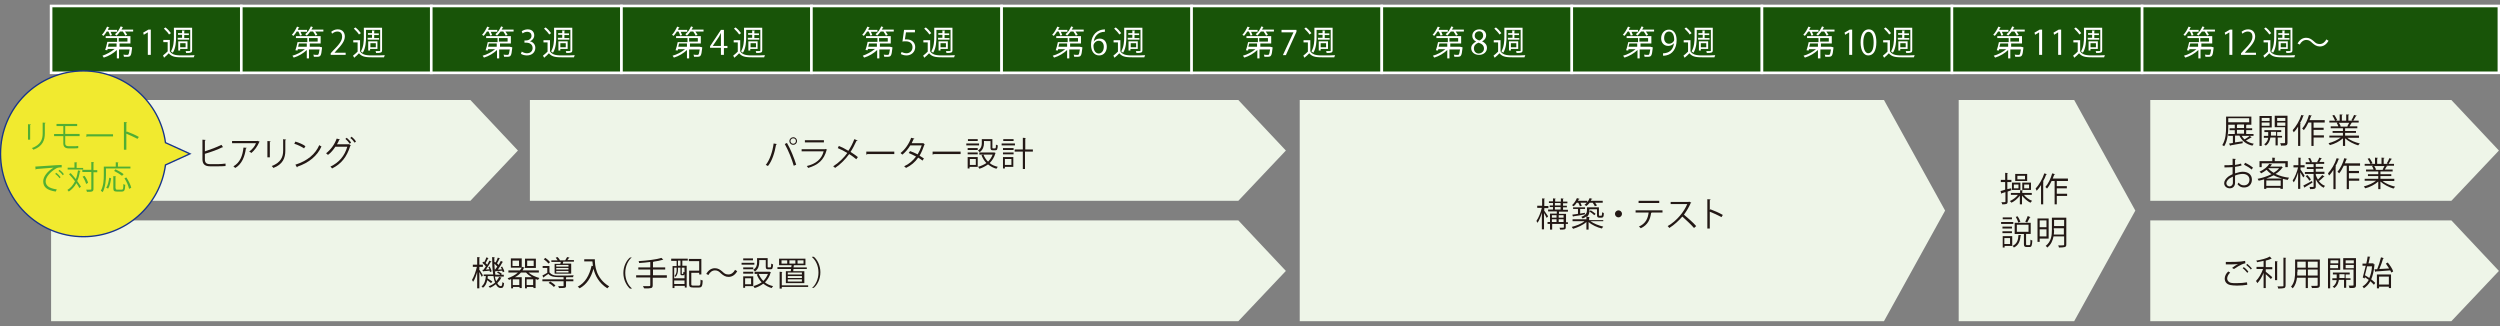 <?xml version="1.0" encoding="utf-8"?>
<!-- Generator: Adobe Illustrator 26.0.0, SVG Export Plug-In . SVG Version: 6.00 Build 0)  -->
<svg version="1.1" id="Layer_1" xmlns="http://www.w3.org/2000/svg" xmlns:xlink="http://www.w3.org/1999/xlink" x="0px" y="0px"
	 viewBox="0 0 920 120" style="enable-background:new 0 0 920 120;" xml:space="preserve">
<rect x="0" y="0" width="920" height="120" fill="#808080" stroke="none"/>
<style type="text/css">
	.st0{fill:#185408;stroke:#FFFFFF;stroke-width:0.966;stroke-miterlimit:10;}
	.st1{fill:#FFFFFF;}
	.st2{fill:#EEF5E8;}
	.st3{fill:#231815;}
	.st4{fill:#F1EA2F;stroke:#18348B;stroke-width:0.5;stroke-miterlimit:10;}
	.st5{fill:#50AE34;}
</style>
<g>
	<g>
		<rect x="18.8" y="2.2" class="st0" width="70" height="24.6"/>
		<g>
			<g>
				<path class="st1" d="M40.5,13.1c-0.1-0.4-0.3-1-0.6-1.5h-0.6c-0.4,0.6-0.8,1.2-1.2,1.6c-0.2-0.1-0.4-0.3-0.6-0.4
					c0.7-0.7,1.4-1.9,1.9-3l0.9,0.3c0,0.1-0.1,0.1-0.3,0.1c-0.1,0.2-0.2,0.5-0.3,0.8h3.4v0.7h-2.4c0.2,0.4,0.4,0.9,0.5,1.2
					L40.5,13.1z M47.9,17.3l0.2,0l0.5,0.1c0,0.1,0,0.2,0,0.3c-0.3,3.1-0.6,3.2-2,3.2c-0.3,0-0.6,0-1,0c0-0.2-0.1-0.6-0.2-0.8
					c0.6,0.1,1.2,0.1,1.4,0.1c0.2,0,0.3,0,0.4-0.1c0.2-0.2,0.3-0.7,0.5-1.9h-3.9v3.3h-0.8v-3.1c-1.2,1.2-3.1,2.3-4.8,2.8
					c-0.1-0.2-0.4-0.5-0.5-0.7C39.2,20,41,19,42.2,18h-2.6l-0.1,0.5l-0.8-0.1c0.3-0.8,0.6-2,0.8-3h3.6V14h-4.2v-0.7h9.1V16h-4v1.2
					H47.9z M42.9,16H40c-0.1,0.4-0.2,0.8-0.3,1.2h3.2V16z M45.3,10c0,0.1-0.1,0.1-0.2,0.1c-0.1,0.3-0.2,0.5-0.4,0.8H49v0.7h-3
					c0.3,0.4,0.6,0.9,0.8,1.2l-0.7,0.3c-0.2-0.4-0.5-1-0.9-1.5h-1c-0.4,0.6-0.9,1.1-1.3,1.5c-0.1-0.1-0.4-0.3-0.6-0.5
					c0.8-0.6,1.6-1.7,2.1-2.9L45.3,10z M43.7,14v1.3h3.2V14H43.7z"/>
				<path class="st1" d="M54.4,20.2v-8.3h0l-1.5,0.9l-0.2-0.8l1.9-1.1h0.9v9.3H54.4z"/>
				<path class="st1" d="M62.5,14.8v4.1c1,1.5,2.8,1.5,4.9,1.5c1.4,0,3.2,0,4.2-0.1c-0.1,0.2-0.2,0.6-0.3,0.8c-0.9,0-2.2,0-3.5,0
					c-2.8,0-4.5,0-5.7-1.5c-0.5,0.6-1.1,1.1-1.6,1.5c0,0.1,0,0.1-0.1,0.2L60,20.4c0.5-0.4,1.2-1,1.7-1.5v-3.4h-1.6v-0.8H62.5z
					 M60.9,10.1c0.8,0.6,1.6,1.5,2,2.1l-0.7,0.5c-0.3-0.6-1.2-1.5-1.9-2.2L60.9,10.1z M64.8,11v2.5c0,1.7-0.1,4.2-1.2,5.9
					c-0.1-0.1-0.5-0.4-0.7-0.5c1-1.6,1.1-3.8,1.1-5.4v-3.3h6.7v8.3c0,0.9-0.5,1-2.2,1c0-0.2-0.1-0.5-0.2-0.7c0.3,0,0.6,0,0.9,0
					c0.7,0,0.8,0,0.8-0.2V11H64.8z M65.3,13.9h1.7v-1.1h-1.5v-0.6h1.5v-1l1,0.1c0,0.1-0.1,0.1-0.2,0.2v0.8h1.7v0.6h-1.7v1.1h1.8v0.6
					h-4.2V13.9z M66.3,18v0.6h-0.7v-3.4H69V18H66.3z M68.3,15.9h-2v1.5h2V15.9z"/>
			</g>
		</g>
		<rect x="88.8" y="2.2" class="st0" width="70" height="24.6"/>
		<g>
			<g>
				<path class="st1" d="M110.4,13.1c-0.1-0.4-0.3-1-0.6-1.5h-0.6c-0.4,0.6-0.8,1.2-1.2,1.6c-0.2-0.1-0.4-0.3-0.6-0.4
					c0.7-0.7,1.4-1.9,1.9-3l0.9,0.3c0,0.1-0.1,0.1-0.3,0.1c-0.1,0.2-0.2,0.5-0.3,0.8h3.4v0.7h-2.4c0.2,0.4,0.4,0.9,0.5,1.2
					L110.4,13.1z M117.8,17.3l0.2,0l0.5,0.1c0,0.1,0,0.2,0,0.3c-0.3,3.1-0.6,3.2-2,3.2c-0.3,0-0.6,0-1,0c0-0.2-0.1-0.6-0.2-0.8
					c0.6,0.1,1.2,0.1,1.4,0.1c0.2,0,0.3,0,0.4-0.1c0.2-0.2,0.3-0.7,0.5-1.9h-3.9v3.3h-0.8v-3.1c-1.2,1.2-3.1,2.3-4.8,2.8
					c-0.1-0.2-0.4-0.5-0.5-0.7c1.6-0.4,3.4-1.4,4.6-2.4h-2.6l-0.1,0.5l-0.8-0.1c0.3-0.8,0.6-2,0.8-3h3.6V14h-4.2v-0.7h9.1V16h-4v1.2
					H117.8z M112.9,16H110c-0.1,0.4-0.2,0.8-0.3,1.2h3.2V16z M115.2,10c0,0.1-0.1,0.1-0.2,0.1c-0.1,0.3-0.2,0.5-0.4,0.8h4.4v0.7h-3
					c0.3,0.4,0.6,0.9,0.8,1.2l-0.7,0.3c-0.2-0.4-0.5-1-0.9-1.5h-1c-0.4,0.6-0.9,1.1-1.3,1.5c-0.1-0.1-0.4-0.3-0.6-0.5
					c0.8-0.6,1.6-1.7,2.1-2.9L115.2,10z M113.7,14v1.3h3.2V14H113.7z"/>
				<path class="st1" d="M127.2,20.2h-5.5v-0.6l0.9-1c2.2-2.2,3.3-3.6,3.3-5.1c0-1-0.4-1.9-1.8-1.9c-0.7,0-1.4,0.4-1.9,0.8l-0.3-0.7
					c0.6-0.5,1.4-0.9,2.4-0.9c1.9,0,2.6,1.4,2.6,2.6c0,1.7-1.2,3.2-3.1,5.2l-0.7,0.8v0h4.1V20.2z"/>
				<path class="st1" d="M132.5,14.8v4.1c1,1.5,2.8,1.5,4.9,1.5c1.4,0,3.2,0,4.2-0.1c-0.1,0.2-0.2,0.6-0.3,0.8c-0.9,0-2.2,0-3.5,0
					c-2.8,0-4.5,0-5.7-1.5c-0.5,0.6-1.1,1.1-1.6,1.5c0,0.1,0,0.1-0.1,0.2l-0.5-0.8c0.5-0.4,1.2-1,1.7-1.5v-3.4h-1.6v-0.8H132.5z
					 M130.8,10.1c0.8,0.6,1.6,1.5,2,2.1l-0.7,0.5c-0.3-0.6-1.2-1.5-1.9-2.2L130.8,10.1z M134.7,11v2.5c0,1.7-0.1,4.2-1.2,5.9
					c-0.1-0.1-0.5-0.4-0.7-0.5c1-1.6,1.1-3.8,1.1-5.4v-3.3h6.7v8.3c0,0.9-0.5,1-2.2,1c0-0.2-0.1-0.5-0.2-0.7c0.3,0,0.6,0,0.9,0
					c0.7,0,0.8,0,0.8-0.2V11H134.7z M135.2,13.9h1.7v-1.1h-1.5v-0.6h1.5v-1l1,0.1c0,0.1-0.1,0.1-0.2,0.2v0.8h1.7v0.6h-1.7v1.1h1.8
					v0.6h-4.2V13.9z M136.2,18v0.6h-0.7v-3.4h3.4V18H136.2z M138.3,15.9h-2v1.5h2V15.9z"/>
			</g>
		</g>
		<rect x="158.7" y="2.2" class="st0" width="70" height="24.6"/>
		<g>
			<g>
				<path class="st1" d="M180.4,13.1c-0.1-0.4-0.3-1-0.6-1.5h-0.6c-0.4,0.6-0.8,1.2-1.2,1.6c-0.2-0.1-0.4-0.3-0.6-0.4
					c0.7-0.7,1.4-1.9,1.9-3l0.9,0.3c0,0.1-0.1,0.1-0.3,0.1c-0.1,0.2-0.2,0.5-0.3,0.8h3.4v0.7h-2.4c0.2,0.4,0.4,0.9,0.5,1.2
					L180.4,13.1z M187.8,17.3l0.2,0l0.5,0.1c0,0.1,0,0.2,0,0.3c-0.3,3.1-0.6,3.2-2,3.2c-0.3,0-0.6,0-1,0c0-0.2-0.1-0.6-0.2-0.8
					c0.6,0.1,1.2,0.1,1.4,0.1c0.2,0,0.3,0,0.4-0.1c0.2-0.2,0.3-0.7,0.5-1.9h-3.9v3.3h-0.8v-3.1c-1.2,1.2-3.1,2.3-4.8,2.8
					c-0.1-0.2-0.4-0.5-0.5-0.7c1.6-0.4,3.4-1.4,4.6-2.4h-2.6l-0.1,0.5l-0.8-0.1c0.3-0.8,0.6-2,0.8-3h3.6V14h-4.2v-0.7h9.1V16h-4v1.2
					H187.8z M182.8,16h-2.9c-0.1,0.4-0.2,0.8-0.3,1.2h3.2V16z M185.2,10c0,0.1-0.1,0.1-0.2,0.1c-0.1,0.3-0.2,0.5-0.4,0.8h4.4v0.7h-3
					c0.3,0.4,0.6,0.9,0.8,1.2l-0.7,0.3c-0.2-0.4-0.5-1-0.9-1.5h-1c-0.4,0.6-0.9,1.1-1.3,1.5c-0.1-0.1-0.4-0.3-0.6-0.5
					c0.8-0.6,1.6-1.7,2.1-2.9L185.2,10z M183.6,14v1.3h3.2V14H183.6z"/>
				<path class="st1" d="M195,15.2c1.1,0.2,2,1.1,2,2.4c0,1.5-1.1,2.8-3.1,2.8c-0.9,0-1.8-0.3-2.2-0.6l0.3-0.8
					c0.3,0.2,1.1,0.6,1.9,0.6c1.6,0,2.1-1.1,2.1-1.9c0-1.4-1.1-2-2.4-2h-0.6v-0.8h0.6c0.9,0,2-0.6,2-1.7c0-0.8-0.5-1.5-1.6-1.5
					c-0.7,0-1.3,0.3-1.7,0.6l-0.3-0.8c0.4-0.3,1.3-0.7,2.2-0.7c1.7,0,2.4,1.1,2.4,2.2C196.6,14,196,14.8,195,15.2L195,15.2z"/>
				<path class="st1" d="M202.4,14.8v4.1c1,1.5,2.8,1.5,4.9,1.5c1.4,0,3.2,0,4.2-0.1c-0.1,0.2-0.2,0.6-0.3,0.8c-0.9,0-2.2,0-3.5,0
					c-2.8,0-4.5,0-5.7-1.5c-0.5,0.6-1.1,1.1-1.6,1.5c0,0.1,0,0.1-0.1,0.2l-0.5-0.8c0.5-0.4,1.2-1,1.7-1.5v-3.4H200v-0.8H202.4z
					 M200.8,10.1c0.8,0.6,1.6,1.5,2,2.1l-0.7,0.5c-0.3-0.6-1.2-1.5-1.9-2.2L200.8,10.1z M204.7,11v2.5c0,1.7-0.1,4.2-1.2,5.9
					c-0.1-0.1-0.5-0.4-0.7-0.5c1-1.6,1.1-3.8,1.1-5.4v-3.3h6.7v8.3c0,0.9-0.5,1-2.2,1c0-0.2-0.1-0.5-0.2-0.7c0.3,0,0.6,0,0.9,0
					c0.7,0,0.8,0,0.8-0.2V11H204.7z M205.2,13.9h1.7v-1.1h-1.5v-0.6h1.5v-1l1,0.1c0,0.1-0.1,0.1-0.2,0.2v0.8h1.7v0.6h-1.7v1.1h1.8
					v0.6h-4.2V13.9z M206.2,18v0.6h-0.7v-3.4h3.4V18H206.2z M208.2,15.9h-2v1.5h2V15.9z"/>
			</g>
		</g>
		<rect x="228.7" y="2.2" class="st0" width="70" height="24.6"/>
		<g>
			<g>
				<path class="st1" d="M250.3,13.1c-0.1-0.4-0.3-1-0.6-1.5h-0.6c-0.4,0.6-0.8,1.2-1.2,1.6c-0.2-0.1-0.4-0.3-0.6-0.4
					c0.7-0.7,1.4-1.9,1.9-3l0.9,0.3c0,0.1-0.1,0.1-0.3,0.1c-0.1,0.2-0.2,0.5-0.3,0.8h3.4v0.7h-2.4c0.2,0.4,0.4,0.9,0.5,1.2
					L250.3,13.1z M257.7,17.3l0.2,0l0.5,0.1c0,0.1,0,0.2,0,0.3c-0.3,3.1-0.6,3.2-2,3.2c-0.3,0-0.6,0-1,0c0-0.2-0.1-0.6-0.2-0.8
					c0.6,0.1,1.2,0.1,1.4,0.1c0.2,0,0.3,0,0.4-0.1c0.2-0.2,0.3-0.7,0.5-1.9h-3.9v3.3h-0.8v-3.1c-1.2,1.2-3.1,2.3-4.8,2.8
					c-0.1-0.2-0.4-0.5-0.5-0.7c1.6-0.4,3.4-1.4,4.6-2.4h-2.6l-0.1,0.5l-0.8-0.1c0.3-0.8,0.6-2,0.8-3h3.6V14h-4.2v-0.7h9.1V16h-4v1.2
					H257.7z M252.8,16h-2.9c-0.1,0.4-0.2,0.8-0.3,1.2h3.2V16z M255.1,10c0,0.1-0.1,0.1-0.2,0.1c-0.1,0.3-0.2,0.5-0.4,0.8h4.4v0.7h-3
					c0.3,0.4,0.6,0.9,0.8,1.2l-0.7,0.3c-0.2-0.4-0.5-1-0.9-1.5h-1c-0.4,0.6-0.9,1.1-1.3,1.5c-0.1-0.1-0.4-0.3-0.6-0.5
					c0.8-0.6,1.6-1.7,2.1-2.9L255.1,10z M253.6,14v1.3h3.2V14H253.6z"/>
				<path class="st1" d="M266.3,20.2h-1v-2.6h-4V17l4-6h1.1v5.9h1.3v0.8h-1.3V20.2z M262.3,16.9h3v-3.3c0-0.5,0-1,0-1.5h0
					c-0.3,0.6-0.5,1-0.7,1.4L262.3,16.9L262.3,16.9z"/>
				<path class="st1" d="M272.4,14.8v4.1c1,1.5,2.8,1.5,4.9,1.5c1.4,0,3.2,0,4.2-0.1c-0.1,0.2-0.2,0.6-0.3,0.8c-0.9,0-2.2,0-3.5,0
					c-2.8,0-4.5,0-5.7-1.5c-0.5,0.6-1.1,1.1-1.6,1.5c0,0.1,0,0.1-0.1,0.2l-0.5-0.8c0.5-0.4,1.2-1,1.7-1.5v-3.4H270v-0.8H272.4z
					 M270.7,10.1c0.8,0.6,1.6,1.5,2,2.1l-0.7,0.5c-0.3-0.6-1.2-1.5-1.9-2.2L270.7,10.1z M274.6,11v2.5c0,1.7-0.1,4.2-1.2,5.9
					c-0.1-0.1-0.5-0.4-0.7-0.5c1-1.6,1.1-3.8,1.1-5.4v-3.3h6.7v8.3c0,0.9-0.5,1-2.2,1c0-0.2-0.1-0.5-0.2-0.7c0.3,0,0.6,0,0.9,0
					c0.7,0,0.8,0,0.8-0.2V11H274.6z M275.1,13.9h1.7v-1.1h-1.5v-0.6h1.5v-1l1,0.1c0,0.1-0.1,0.1-0.2,0.2v0.8h1.7v0.6h-1.7v1.1h1.8
					v0.6h-4.2V13.9z M276.1,18v0.6h-0.7v-3.4h3.4V18H276.1z M278.2,15.9h-2v1.5h2V15.9z"/>
			</g>
		</g>
		<rect x="298.6" y="2.2" class="st0" width="70" height="24.6"/>
		<g>
			<g>
				<path class="st1" d="M320.3,13.1c-0.1-0.4-0.3-1-0.6-1.5h-0.6c-0.4,0.6-0.8,1.2-1.2,1.6c-0.2-0.1-0.4-0.3-0.6-0.4
					c0.7-0.7,1.4-1.9,1.9-3l0.9,0.3c0,0.1-0.1,0.1-0.3,0.1c-0.1,0.2-0.2,0.5-0.3,0.8h3.4v0.7h-2.4c0.2,0.4,0.4,0.9,0.5,1.2
					L320.3,13.1z M327.7,17.3l0.2,0l0.5,0.1c0,0.1,0,0.2,0,0.3c-0.3,3.1-0.6,3.2-2,3.2c-0.3,0-0.6,0-1,0c0-0.2-0.1-0.6-0.2-0.8
					c0.6,0.1,1.2,0.1,1.4,0.1c0.2,0,0.3,0,0.4-0.1c0.2-0.2,0.3-0.7,0.5-1.9h-3.9v3.3h-0.8v-3.1c-1.2,1.2-3.1,2.3-4.8,2.8
					c-0.1-0.2-0.4-0.5-0.5-0.7C319,20,320.8,19,322,18h-2.6l-0.1,0.5l-0.8-0.1c0.3-0.8,0.6-2,0.8-3h3.6V14h-4.2v-0.7h9.1V16h-4v1.2
					H327.7z M322.7,16h-2.9c-0.1,0.4-0.2,0.8-0.3,1.2h3.2V16z M325.1,10c0,0.1-0.1,0.1-0.2,0.1c-0.1,0.3-0.2,0.5-0.4,0.8h4.4v0.7h-3
					c0.3,0.4,0.6,0.9,0.8,1.2l-0.7,0.3c-0.2-0.4-0.5-1-0.9-1.5h-1c-0.4,0.6-0.9,1.1-1.3,1.5c-0.1-0.1-0.4-0.3-0.6-0.5
					c0.8-0.6,1.6-1.7,2.1-2.9L325.1,10z M323.5,14v1.3h3.2V14H323.5z"/>
				<path class="st1" d="M336.7,11v0.9h-3.3l-0.4,2.6c0.2,0,0.4,0,0.7,0c1.6,0,3.1,1,3.1,2.8c0,1.8-1.4,3.1-3.2,3.1
					c-0.9,0-1.7-0.3-2.1-0.5l0.3-0.8c0.3,0.2,1,0.5,1.8,0.5c1.2,0,2.2-0.9,2.2-2.2c0-1.3-0.8-2.2-2.5-2.2c-0.5,0-0.9,0-1.2,0.1
					l0.6-4.3H336.7z"/>
				<path class="st1" d="M342.3,14.8v4.1c1,1.5,2.8,1.5,4.9,1.5c1.4,0,3.2,0,4.2-0.1c-0.1,0.2-0.2,0.6-0.3,0.8c-0.9,0-2.2,0-3.5,0
					c-2.8,0-4.5,0-5.7-1.5c-0.5,0.6-1.1,1.1-1.6,1.5c0,0.1,0,0.1-0.1,0.2l-0.5-0.8c0.5-0.4,1.2-1,1.7-1.5v-3.4h-1.6v-0.8H342.3z
					 M340.7,10.1c0.8,0.6,1.6,1.5,2,2.1l-0.7,0.5c-0.3-0.6-1.2-1.5-1.9-2.2L340.7,10.1z M344.6,11v2.5c0,1.7-0.1,4.2-1.2,5.9
					c-0.1-0.1-0.5-0.4-0.7-0.5c1-1.6,1.1-3.8,1.1-5.4v-3.3h6.7v8.3c0,0.9-0.5,1-2.2,1c0-0.2-0.1-0.5-0.2-0.7c0.3,0,0.6,0,0.9,0
					c0.7,0,0.8,0,0.8-0.2V11H344.6z M345.1,13.9h1.7v-1.1h-1.5v-0.6h1.5v-1l1,0.1c0,0.1-0.1,0.1-0.2,0.2v0.8h1.7v0.6h-1.7v1.1h1.8
					v0.6h-4.2V13.9z M346.1,18v0.6h-0.7v-3.4h3.4V18H346.1z M348.1,15.9h-2v1.5h2V15.9z"/>
			</g>
		</g>
		<rect x="368.6" y="2.2" class="st0" width="70" height="24.6"/>
		<g>
			<g>
				<path class="st1" d="M390.2,13.1c-0.1-0.4-0.3-1-0.6-1.5h-0.6c-0.4,0.6-0.8,1.2-1.2,1.6c-0.2-0.1-0.4-0.3-0.6-0.4
					c0.7-0.7,1.4-1.9,1.9-3l0.9,0.3c0,0.1-0.1,0.1-0.3,0.1c-0.1,0.2-0.2,0.5-0.3,0.8h3.4v0.7h-2.4c0.2,0.4,0.4,0.9,0.5,1.2
					L390.2,13.1z M397.6,17.3l0.2,0l0.5,0.1c0,0.1,0,0.2,0,0.3c-0.3,3.1-0.6,3.2-2,3.2c-0.3,0-0.6,0-1,0c0-0.2-0.1-0.6-0.2-0.8
					c0.6,0.1,1.2,0.1,1.4,0.1c0.2,0,0.3,0,0.4-0.1c0.2-0.2,0.3-0.7,0.5-1.9h-3.9v3.3h-0.8v-3.1c-1.2,1.2-3.1,2.3-4.8,2.8
					c-0.1-0.2-0.4-0.5-0.5-0.7c1.6-0.4,3.4-1.4,4.6-2.4h-2.6l-0.1,0.5l-0.8-0.1c0.3-0.8,0.6-2,0.8-3h3.6V14h-4.2v-0.7h9.1V16h-4v1.2
					H397.6z M392.7,16h-2.9c-0.1,0.4-0.2,0.8-0.3,1.2h3.2V16z M395,10c0,0.1-0.1,0.1-0.2,0.1c-0.1,0.3-0.2,0.5-0.4,0.8h4.4v0.7h-3
					c0.3,0.4,0.6,0.9,0.8,1.2l-0.7,0.3c-0.2-0.4-0.5-1-0.9-1.5h-1c-0.4,0.6-0.9,1.1-1.3,1.5c-0.1-0.1-0.4-0.3-0.6-0.5
					c0.8-0.6,1.6-1.7,2.1-2.9L395,10z M393.5,14v1.3h3.2V14H393.5z"/>
				<path class="st1" d="M402.5,15.3c0.4-0.6,1.2-1.1,2.2-1.1c1.6,0,2.6,1.2,2.6,3c0,1.7-1,3.2-2.8,3.2c-1.8,0-3-1.5-3-3.9
					c0-2.5,1.2-5.1,4.2-5.6c0.3,0,0.7-0.1,0.9-0.1l0,0.9C403.9,11.7,402.7,13.6,402.5,15.3L402.5,15.3z M406.2,17.2
					c0-1.4-0.8-2.2-1.9-2.2c-1.1,0-1.9,1.1-1.9,1.8c0,1.7,0.7,2.9,2,2.9C405.5,19.6,406.2,18.6,406.2,17.2z"/>
				<path class="st1" d="M412.3,14.8v4.1c1,1.5,2.8,1.5,4.9,1.5c1.4,0,3.2,0,4.2-0.1c-0.1,0.2-0.2,0.6-0.3,0.8c-0.9,0-2.2,0-3.5,0
					c-2.8,0-4.5,0-5.7-1.5c-0.5,0.6-1.1,1.1-1.6,1.5c0,0.1,0,0.1-0.1,0.2l-0.5-0.8c0.5-0.4,1.2-1,1.7-1.5v-3.4h-1.6v-0.8H412.3z
					 M410.6,10.1c0.8,0.6,1.6,1.5,2,2.1l-0.7,0.5c-0.3-0.6-1.2-1.5-1.9-2.2L410.6,10.1z M414.5,11v2.5c0,1.7-0.1,4.2-1.2,5.9
					c-0.1-0.1-0.5-0.4-0.7-0.5c1-1.6,1.1-3.8,1.1-5.4v-3.3h6.7v8.3c0,0.9-0.5,1-2.2,1c0-0.2-0.1-0.5-0.2-0.7c0.3,0,0.6,0,0.9,0
					c0.7,0,0.8,0,0.8-0.2V11H414.5z M415,13.9h1.7v-1.1h-1.5v-0.6h1.5v-1l1,0.1c0,0.1-0.1,0.1-0.2,0.2v0.8h1.7v0.6h-1.7v1.1h1.8v0.6
					H415V13.9z M416,18v0.6h-0.7v-3.4h3.4V18H416z M418.1,15.9h-2v1.5h2V15.9z"/>
			</g>
		</g>
		<rect x="438.5" y="2.2" class="st0" width="70" height="24.6"/>
		<g>
			<g>
				<path class="st1" d="M460.2,13.1c-0.1-0.4-0.3-1-0.6-1.5h-0.6c-0.4,0.6-0.8,1.2-1.2,1.6c-0.2-0.1-0.4-0.3-0.6-0.4
					c0.7-0.7,1.4-1.9,1.9-3l0.9,0.3c0,0.1-0.1,0.1-0.3,0.1c-0.1,0.2-0.2,0.5-0.3,0.8h3.4v0.7h-2.4c0.2,0.4,0.4,0.9,0.5,1.2
					L460.2,13.1z M467.6,17.3l0.2,0l0.5,0.1c0,0.1,0,0.2,0,0.3c-0.3,3.1-0.6,3.2-2,3.2c-0.3,0-0.6,0-1,0c0-0.2-0.1-0.6-0.2-0.8
					c0.6,0.1,1.2,0.1,1.4,0.1c0.2,0,0.3,0,0.4-0.1c0.2-0.2,0.3-0.7,0.5-1.9h-3.9v3.3h-0.8v-3.1c-1.2,1.2-3.1,2.3-4.8,2.8
					c-0.1-0.2-0.4-0.5-0.5-0.7c1.6-0.4,3.4-1.4,4.6-2.4h-2.6l-0.1,0.5l-0.8-0.1c0.3-0.8,0.6-2,0.8-3h3.6V14h-4.2v-0.7h9.1V16h-4v1.2
					H467.6z M462.6,16h-2.9c-0.1,0.4-0.2,0.8-0.3,1.2h3.2V16z M465,10c0,0.1-0.1,0.1-0.2,0.1c-0.1,0.3-0.2,0.5-0.4,0.8h4.4v0.7h-3
					c0.3,0.4,0.6,0.9,0.8,1.2l-0.7,0.3c-0.2-0.4-0.5-1-0.9-1.5h-1c-0.4,0.6-0.9,1.1-1.3,1.5c-0.1-0.1-0.4-0.3-0.6-0.5
					c0.8-0.6,1.6-1.7,2.1-2.9L465,10z M463.4,14v1.3h3.2V14H463.4z"/>
				<path class="st1" d="M471.7,11h5.4v0.7l-3.9,8.6h-1.1l3.9-8.4v0h-4.4V11z"/>
				<path class="st1" d="M482.2,14.8v4.1c1,1.5,2.8,1.5,4.9,1.5c1.4,0,3.2,0,4.2-0.1c-0.1,0.2-0.2,0.6-0.3,0.8c-0.9,0-2.2,0-3.5,0
					c-2.8,0-4.5,0-5.7-1.5c-0.5,0.6-1.1,1.1-1.6,1.5c0,0.1,0,0.1-0.1,0.2l-0.5-0.8c0.5-0.4,1.2-1,1.7-1.5v-3.4h-1.6v-0.8H482.2z
					 M480.6,10.1c0.8,0.6,1.6,1.5,2,2.1l-0.7,0.5c-0.3-0.6-1.2-1.5-1.9-2.2L480.6,10.1z M484.5,11v2.5c0,1.7-0.1,4.2-1.2,5.9
					c-0.1-0.1-0.5-0.4-0.7-0.5c1-1.6,1.1-3.8,1.1-5.4v-3.3h6.7v8.3c0,0.9-0.5,1-2.2,1c0-0.2-0.1-0.5-0.2-0.7c0.3,0,0.6,0,0.9,0
					c0.7,0,0.8,0,0.8-0.2V11H484.5z M485,13.9h1.7v-1.1h-1.5v-0.6h1.5v-1l1,0.1c0,0.1-0.1,0.1-0.2,0.2v0.8h1.7v0.6h-1.7v1.1h1.8v0.6
					H485V13.9z M486,18v0.6h-0.7v-3.4h3.4V18H486z M488,15.9h-2v1.5h2V15.9z"/>
			</g>
		</g>
		<rect x="508.5" y="2.2" class="st0" width="70" height="24.6"/>
		<g>
			<g>
				<path class="st1" d="M530.1,13.1c-0.1-0.4-0.3-1-0.6-1.5H529c-0.4,0.6-0.8,1.2-1.2,1.6c-0.2-0.1-0.4-0.3-0.6-0.4
					c0.7-0.7,1.4-1.9,1.9-3l0.9,0.3c0,0.1-0.1,0.1-0.3,0.1c-0.1,0.2-0.2,0.5-0.3,0.8h3.4v0.7h-2.4c0.2,0.4,0.4,0.9,0.5,1.2
					L530.1,13.1z M537.5,17.3l0.2,0l0.5,0.1c0,0.1,0,0.2,0,0.3c-0.3,3.1-0.6,3.2-2,3.2c-0.3,0-0.6,0-1,0c0-0.2-0.1-0.6-0.2-0.8
					c0.6,0.1,1.2,0.1,1.4,0.1c0.2,0,0.3,0,0.4-0.1c0.2-0.2,0.3-0.7,0.5-1.9h-3.9v3.3h-0.8v-3.1c-1.2,1.2-3.1,2.3-4.8,2.8
					c-0.1-0.2-0.4-0.5-0.5-0.7c1.6-0.4,3.4-1.4,4.6-2.4h-2.6l-0.1,0.5l-0.8-0.1c0.3-0.8,0.6-2,0.8-3h3.6V14h-4.2v-0.7h9.1V16h-4v1.2
					H537.5z M532.6,16h-2.9c-0.1,0.4-0.2,0.8-0.3,1.2h3.2V16z M534.9,10c0,0.1-0.1,0.1-0.2,0.1c-0.1,0.3-0.2,0.5-0.4,0.8h4.4v0.7h-3
					c0.3,0.4,0.6,0.9,0.8,1.2l-0.7,0.3c-0.2-0.4-0.5-1-0.9-1.5h-1c-0.4,0.6-0.9,1.1-1.3,1.5c-0.1-0.1-0.4-0.3-0.6-0.5
					c0.8-0.6,1.6-1.7,2.1-2.9L534.9,10z M533.4,14v1.3h3.2V14H533.4z"/>
				<path class="st1" d="M543.2,15.3c-1-0.5-1.4-1.3-1.4-2.1c0-1.4,1.1-2.4,2.6-2.4c1.7,0,2.5,1.1,2.5,2.2c0,0.8-0.4,1.7-1.5,2.2v0
					c1.1,0.5,1.8,1.3,1.8,2.4c0,1.6-1.3,2.6-2.9,2.6c-1.8,0-2.9-1.1-2.9-2.5C541.4,16.7,542.1,15.9,543.2,15.3L543.2,15.3z
					 M546.1,17.9c0-1.2-0.8-1.8-2-2.2c-1.1,0.4-1.7,1.1-1.7,2.1c0,1.1,0.7,1.9,1.8,1.9C545.4,19.6,546.1,18.8,546.1,17.9z
					 M542.7,13.1c0,1,0.7,1.5,1.7,1.8c0.8-0.3,1.4-0.9,1.4-1.8c0-0.8-0.4-1.6-1.5-1.6C543.2,11.6,542.7,12.3,542.7,13.1z"/>
				<path class="st1" d="M552.2,14.8v4.1c1,1.5,2.8,1.5,4.9,1.5c1.4,0,3.2,0,4.2-0.1c-0.1,0.2-0.2,0.6-0.3,0.8c-0.9,0-2.2,0-3.5,0
					c-2.8,0-4.5,0-5.7-1.5c-0.5,0.6-1.1,1.1-1.6,1.5c0,0.1,0,0.1-0.1,0.2l-0.5-0.8c0.5-0.4,1.2-1,1.7-1.5v-3.4h-1.6v-0.8H552.2z
					 M550.5,10.1c0.8,0.6,1.6,1.5,2,2.1l-0.7,0.5c-0.3-0.6-1.2-1.5-1.9-2.2L550.5,10.1z M554.4,11v2.5c0,1.7-0.1,4.2-1.2,5.9
					c-0.1-0.1-0.5-0.4-0.7-0.5c1-1.6,1.1-3.8,1.1-5.4v-3.3h6.7v8.3c0,0.9-0.5,1-2.2,1c0-0.2-0.1-0.5-0.2-0.7c0.3,0,0.6,0,0.9,0
					c0.7,0,0.8,0,0.8-0.2V11H554.4z M554.9,13.9h1.7v-1.1H555v-0.6h1.5v-1l1,0.1c0,0.1-0.1,0.1-0.2,0.2v0.8h1.7v0.6h-1.7v1.1h1.8
					v0.6h-4.2V13.9z M556,18v0.6h-0.7v-3.4h3.4V18H556z M558,15.9h-2v1.5h2V15.9z"/>
			</g>
		</g>
		<rect x="578.4" y="2.2" class="st0" width="70" height="24.6"/>
		<g>
			<g>
				<path class="st1" d="M600.1,13.1c-0.1-0.4-0.3-1-0.6-1.5H599c-0.4,0.6-0.8,1.2-1.2,1.6c-0.2-0.1-0.4-0.3-0.6-0.4
					c0.7-0.7,1.4-1.9,1.9-3l0.9,0.3c0,0.1-0.1,0.1-0.3,0.1c-0.1,0.2-0.2,0.5-0.3,0.8h3.4v0.7h-2.4c0.2,0.4,0.4,0.9,0.5,1.2
					L600.1,13.1z M607.5,17.3l0.2,0l0.5,0.1c0,0.1,0,0.2,0,0.3c-0.3,3.1-0.6,3.2-2,3.2c-0.3,0-0.6,0-1,0c0-0.2-0.1-0.6-0.2-0.8
					c0.6,0.1,1.2,0.1,1.4,0.1c0.2,0,0.3,0,0.4-0.1c0.2-0.2,0.3-0.7,0.5-1.9h-3.9v3.3h-0.8v-3.1c-1.2,1.2-3.1,2.3-4.8,2.8
					c-0.1-0.2-0.4-0.5-0.5-0.7c1.6-0.4,3.4-1.4,4.6-2.4h-2.6l-0.1,0.5l-0.8-0.1c0.3-0.8,0.6-2,0.8-3h3.6V14h-4.2v-0.7h9.1V16h-4v1.2
					H607.5z M602.5,16h-2.9c-0.1,0.4-0.2,0.8-0.3,1.2h3.2V16z M604.9,10c0,0.1-0.1,0.1-0.2,0.1c-0.1,0.3-0.2,0.5-0.4,0.8h4.4v0.7h-3
					c0.3,0.4,0.6,0.9,0.8,1.2l-0.7,0.3c-0.2-0.4-0.5-1-0.9-1.5h-1c-0.4,0.6-0.9,1.1-1.3,1.5c-0.1-0.1-0.4-0.3-0.6-0.5
					c0.8-0.6,1.6-1.7,2.1-2.9L604.9,10z M603.3,14v1.3h3.2V14H603.3z"/>
				<path class="st1" d="M616,15.9c-0.5,0.6-1.2,1-2.1,1c-1.6,0-2.6-1.2-2.6-2.8c0-1.7,1.1-3.2,2.9-3.2c1.7,0,2.8,1.5,2.8,3.9
					c0,3.1-1.6,5.2-3.9,5.6c-0.4,0.1-0.8,0.1-1.1,0.1v-0.9c0.3,0,0.6,0,1-0.1C614.6,19.2,615.8,18,616,15.9L616,15.9z M612.4,14
					c0,1.2,0.7,2.1,1.8,2.1c1,0,1.9-0.8,1.9-1.5c0-1.8-0.7-3-1.9-3C613.1,11.6,612.4,12.6,612.4,14z"/>
				<path class="st1" d="M622.1,14.8v4.1c1,1.5,2.8,1.5,4.9,1.5c1.4,0,3.2,0,4.2-0.1c-0.1,0.2-0.2,0.6-0.3,0.8c-0.9,0-2.2,0-3.5,0
					c-2.8,0-4.5,0-5.7-1.5c-0.5,0.6-1.1,1.1-1.6,1.5c0,0.1,0,0.1-0.1,0.2l-0.5-0.8c0.5-0.4,1.2-1,1.7-1.5v-3.4h-1.6v-0.8H622.1z
					 M620.5,10.1c0.8,0.6,1.6,1.5,2,2.1l-0.7,0.5c-0.3-0.6-1.2-1.5-1.9-2.2L620.5,10.1z M624.4,11v2.5c0,1.7-0.1,4.2-1.2,5.9
					c-0.1-0.1-0.5-0.4-0.7-0.5c1-1.6,1.1-3.8,1.1-5.4v-3.3h6.7v8.3c0,0.9-0.5,1-2.2,1c0-0.2-0.1-0.5-0.2-0.7c0.3,0,0.6,0,0.9,0
					c0.7,0,0.8,0,0.8-0.2V11H624.4z M624.9,13.9h1.7v-1.1H625v-0.6h1.5v-1l1,0.1c0,0.1-0.1,0.1-0.2,0.2v0.8h1.7v0.6h-1.7v1.1h1.8
					v0.6h-4.2V13.9z M625.9,18v0.6h-0.7v-3.4h3.4V18H625.9z M627.9,15.9h-2v1.5h2V15.9z"/>
			</g>
		</g>
		<rect x="648.4" y="2.2" class="st0" width="70" height="24.6"/>
		<g>
			<g>
				<path class="st1" d="M666.6,13.1c-0.1-0.4-0.3-1-0.6-1.5h-0.6c-0.4,0.6-0.8,1.2-1.2,1.6c-0.2-0.1-0.4-0.3-0.6-0.4
					c0.7-0.7,1.4-1.9,1.9-3l0.9,0.3c0,0.1-0.1,0.1-0.3,0.1c-0.1,0.2-0.2,0.5-0.3,0.8h3.4v0.7h-2.4c0.2,0.4,0.4,0.9,0.5,1.2
					L666.6,13.1z M674,17.3l0.2,0l0.5,0.1c0,0.1,0,0.2,0,0.3c-0.3,3.1-0.6,3.2-2,3.2c-0.3,0-0.6,0-1,0c0-0.2-0.1-0.6-0.2-0.8
					c0.6,0.1,1.2,0.1,1.4,0.1c0.2,0,0.3,0,0.4-0.1c0.2-0.2,0.3-0.7,0.5-1.9h-3.9v3.3H669v-3.1c-1.2,1.2-3.1,2.3-4.8,2.8
					c-0.1-0.2-0.4-0.5-0.5-0.7c1.6-0.4,3.4-1.4,4.6-2.4h-2.6l-0.1,0.5l-0.8-0.1c0.3-0.8,0.6-2,0.8-3h3.6V14h-4.2v-0.7h9.1V16h-4v1.2
					H674z M669,16h-2.9c-0.1,0.4-0.2,0.8-0.3,1.2h3.2V16z M671.3,10c0,0.1-0.1,0.1-0.2,0.1c-0.1,0.3-0.2,0.5-0.4,0.8h4.4v0.7h-3
					c0.3,0.4,0.6,0.9,0.8,1.2l-0.7,0.3c-0.2-0.4-0.5-1-0.9-1.5h-1c-0.4,0.6-0.9,1.1-1.3,1.5c-0.1-0.1-0.4-0.3-0.6-0.5
					c0.8-0.6,1.6-1.7,2.1-2.9L671.3,10z M669.8,14v1.3h3.2V14H669.8z"/>
				<path class="st1" d="M680.5,20.2v-8.3h0l-1.5,0.9l-0.2-0.8l1.9-1.1h0.9v9.3H680.5z"/>
				<path class="st1" d="M684.7,15.6c0-3.2,1.3-4.8,3-4.8c1.8,0,2.8,1.7,2.8,4.7c0,3.2-1.1,4.9-3,4.9
					C685.9,20.4,684.7,18.7,684.7,15.6z M689.5,15.6c0-2.3-0.6-3.9-1.9-3.9c-1.1,0-1.9,1.5-1.9,3.9s0.7,4,1.8,4
					C689,19.5,689.5,17.8,689.5,15.6z"/>
				<path class="st1" d="M695.5,14.8v4.1c1,1.5,2.8,1.5,4.9,1.5c1.4,0,3.2,0,4.2-0.1c-0.1,0.2-0.2,0.6-0.3,0.8c-0.9,0-2.2,0-3.5,0
					c-2.8,0-4.5,0-5.7-1.5c-0.5,0.6-1.1,1.1-1.6,1.5c0,0.1,0,0.1-0.1,0.2l-0.5-0.8c0.5-0.4,1.2-1,1.7-1.5v-3.4h-1.6v-0.8H695.5z
					 M693.9,10.1c0.8,0.6,1.6,1.5,2,2.1l-0.7,0.5c-0.3-0.6-1.2-1.5-1.9-2.2L693.9,10.1z M697.8,11v2.5c0,1.7-0.1,4.2-1.2,5.9
					c-0.1-0.1-0.5-0.4-0.7-0.5c1-1.6,1.1-3.8,1.1-5.4v-3.3h6.7v8.3c0,0.9-0.5,1-2.2,1c0-0.2-0.1-0.5-0.2-0.7c0.3,0,0.6,0,0.9,0
					c0.7,0,0.8,0,0.8-0.2V11H697.8z M698.3,13.9h1.7v-1.1h-1.5v-0.6h1.5v-1l1,0.1c0,0.1-0.1,0.1-0.2,0.2v0.8h1.7v0.6h-1.7v1.1h1.8
					v0.6h-4.2V13.9z M699.3,18v0.6h-0.7v-3.4h3.4V18H699.3z M701.3,15.9h-2v1.5h2V15.9z"/>
			</g>
		</g>
		<rect x="718.3" y="2.2" class="st0" width="70" height="24.6"/>
		<g>
			<g>
				<path class="st1" d="M736.5,13.1c-0.1-0.4-0.3-1-0.6-1.5h-0.6c-0.4,0.6-0.8,1.2-1.2,1.6c-0.2-0.1-0.4-0.3-0.6-0.4
					c0.7-0.7,1.4-1.9,1.9-3l0.9,0.3c0,0.1-0.1,0.1-0.3,0.1c-0.1,0.2-0.2,0.5-0.3,0.8h3.4v0.7h-2.4c0.2,0.4,0.4,0.9,0.5,1.2
					L736.5,13.1z M743.9,17.3l0.2,0l0.5,0.1c0,0.1,0,0.2,0,0.3c-0.3,3.1-0.6,3.2-2,3.2c-0.3,0-0.6,0-1,0c0-0.2-0.1-0.6-0.2-0.8
					c0.6,0.1,1.2,0.1,1.4,0.1c0.2,0,0.3,0,0.4-0.1c0.2-0.2,0.3-0.7,0.5-1.9h-3.9v3.3H739v-3.1c-1.2,1.2-3.1,2.3-4.8,2.8
					c-0.1-0.2-0.4-0.5-0.5-0.7c1.6-0.4,3.4-1.4,4.6-2.4h-2.6l-0.1,0.5l-0.8-0.1c0.3-0.8,0.6-2,0.8-3h3.6V14h-4.2v-0.7h9.1V16h-4v1.2
					H743.9z M739,16h-2.9c-0.1,0.4-0.2,0.8-0.3,1.2h3.2V16z M741.3,10c0,0.1-0.1,0.1-0.2,0.1c-0.1,0.3-0.2,0.5-0.4,0.8h4.4v0.7h-3
					c0.3,0.4,0.6,0.9,0.8,1.2l-0.7,0.3c-0.2-0.4-0.5-1-0.9-1.5h-1c-0.4,0.6-0.9,1.1-1.3,1.5c-0.1-0.1-0.4-0.3-0.6-0.5
					c0.8-0.6,1.6-1.7,2.1-2.9L741.3,10z M739.8,14v1.3h3.2V14H739.8z"/>
				<path class="st1" d="M750.4,20.2v-8.3h0l-1.5,0.9l-0.2-0.8l1.9-1.1h0.9v9.3H750.4z"/>
				<path class="st1" d="M757.4,20.2v-8.3h0l-1.5,0.9l-0.2-0.8l1.9-1.1h0.9v9.3H757.4z"/>
				<path class="st1" d="M765.5,14.8v4.1c1,1.5,2.8,1.5,4.9,1.5c1.4,0,3.2,0,4.2-0.1c-0.1,0.2-0.2,0.6-0.3,0.8c-0.9,0-2.2,0-3.5,0
					c-2.8,0-4.5,0-5.7-1.5c-0.5,0.6-1.1,1.1-1.6,1.5c0,0.1,0,0.1-0.1,0.2l-0.5-0.8c0.5-0.4,1.2-1,1.7-1.5v-3.4h-1.6v-0.8H765.5z
					 M763.9,10.1c0.8,0.6,1.6,1.5,2,2.1l-0.7,0.5c-0.3-0.6-1.2-1.5-1.9-2.2L763.9,10.1z M767.7,11v2.5c0,1.7-0.1,4.2-1.2,5.9
					c-0.1-0.1-0.5-0.4-0.7-0.5c1-1.6,1.1-3.8,1.1-5.4v-3.3h6.7v8.3c0,0.9-0.5,1-2.2,1c0-0.2-0.1-0.5-0.2-0.7c0.3,0,0.6,0,0.9,0
					c0.7,0,0.8,0,0.8-0.2V11H767.7z M768.2,13.9h1.7v-1.1h-1.5v-0.6h1.5v-1l1,0.1c0,0.1-0.1,0.1-0.2,0.2v0.8h1.7v0.6h-1.7v1.1h1.8
					v0.6h-4.2V13.9z M769.3,18v0.6h-0.7v-3.4h3.4V18H769.3z M771.3,15.9h-2v1.5h2V15.9z"/>
			</g>
		</g>
		<rect x="788.3" y="2.2" class="st0" width="131.3" height="24.6"/>
		<g>
			<g>
				<path class="st1" d="M806.5,13.1c-0.1-0.4-0.3-1-0.6-1.5h-0.6c-0.4,0.6-0.8,1.2-1.2,1.6c-0.2-0.1-0.4-0.3-0.6-0.4
					c0.7-0.7,1.4-1.9,1.9-3l0.9,0.3c0,0.1-0.1,0.1-0.3,0.1c-0.1,0.2-0.2,0.5-0.3,0.8h3.4v0.7h-2.4c0.2,0.4,0.4,0.9,0.5,1.2
					L806.5,13.1z M813.9,17.3l0.2,0l0.5,0.1c0,0.1,0,0.2,0,0.3c-0.3,3.1-0.6,3.2-2,3.2c-0.3,0-0.6,0-1,0c0-0.2-0.1-0.6-0.2-0.8
					c0.6,0.1,1.2,0.1,1.4,0.1c0.2,0,0.3,0,0.4-0.1c0.2-0.2,0.3-0.7,0.5-1.9h-3.9v3.3h-0.8v-3.1c-1.2,1.2-3.1,2.3-4.8,2.8
					c-0.1-0.2-0.4-0.5-0.5-0.7c1.6-0.4,3.4-1.4,4.6-2.4h-2.6l-0.1,0.5l-0.8-0.1c0.3-0.8,0.6-2,0.8-3h3.6V14h-4.2v-0.7h9.1V16h-4v1.2
					H813.9z M808.9,16H806c-0.1,0.4-0.2,0.8-0.3,1.2h3.2V16z M811.3,10c0,0.1-0.1,0.1-0.2,0.1c-0.1,0.3-0.2,0.5-0.4,0.8h4.4v0.7h-3
					c0.3,0.4,0.6,0.9,0.8,1.2l-0.7,0.3c-0.2-0.4-0.5-1-0.9-1.5h-1c-0.4,0.6-0.9,1.1-1.3,1.5c-0.1-0.1-0.4-0.3-0.6-0.5
					c0.8-0.6,1.6-1.7,2.1-2.9L811.3,10z M809.7,14v1.3h3.2V14H809.7z"/>
				<path class="st1" d="M820.4,20.2v-8.3h0l-1.5,0.9l-0.2-0.8l1.9-1.1h0.9v9.3H820.4z"/>
				<path class="st1" d="M830.2,20.2h-5.5v-0.6l0.9-1c2.2-2.2,3.3-3.6,3.3-5.1c0-1-0.4-1.9-1.8-1.9c-0.7,0-1.4,0.4-1.9,0.8l-0.3-0.7
					c0.6-0.5,1.4-0.9,2.4-0.9c1.9,0,2.6,1.4,2.6,2.6c0,1.7-1.2,3.2-3.1,5.2l-0.7,0.8v0h4.1V20.2z"/>
				<path class="st1" d="M835.5,14.8v4.1c1,1.5,2.8,1.5,4.9,1.5c1.4,0,3.2,0,4.2-0.1c-0.1,0.2-0.2,0.6-0.3,0.8c-0.9,0-2.2,0-3.5,0
					c-2.8,0-4.5,0-5.7-1.5c-0.5,0.6-1.1,1.1-1.6,1.5c0,0.1,0,0.1-0.1,0.2l-0.5-0.8c0.5-0.4,1.2-1,1.7-1.5v-3.4h-1.6v-0.8H835.5z
					 M833.8,10.1c0.8,0.6,1.6,1.5,2,2.1l-0.7,0.5c-0.3-0.6-1.2-1.5-1.9-2.2L833.8,10.1z M837.7,11v2.5c0,1.7-0.1,4.2-1.2,5.9
					c-0.1-0.1-0.5-0.4-0.7-0.5c1-1.6,1.1-3.8,1.1-5.4v-3.3h6.7v8.3c0,0.9-0.5,1-2.2,1c0-0.2-0.1-0.5-0.2-0.7c0.3,0,0.6,0,0.9,0
					c0.7,0,0.8,0,0.8-0.2V11H837.7z M838.2,13.9h1.7v-1.1h-1.5v-0.6h1.5v-1l1,0.1c0,0.1-0.1,0.1-0.2,0.2v0.8h1.7v0.6h-1.7v1.1h1.8
					v0.6h-4.2V13.9z M839.2,18v0.6h-0.7v-3.4h3.4V18H839.2z M841.3,15.9h-2v1.5h2V15.9z"/>
				<path class="st1" d="M856.9,15c-0.8,1.4-1.9,2.1-3.2,2.1c-1.1,0-1.9-0.5-2.8-1.3c-0.7-0.7-1.2-1.1-2.2-1.1c-1,0-1.9,0.7-2.4,1.7
					l-0.8-0.4c0.8-1.4,1.9-2.1,3.2-2.1c1.1,0,1.9,0.5,2.8,1.3c0.7,0.7,1.2,1,2.2,1c1,0,1.9-0.7,2.4-1.7L856.9,15z"/>
			</g>
		</g>
	</g>
	<polygon class="st2" points="173.1,73.9 18.8,73.9 18.8,36.8 173.1,36.8 190.6,55.4 	"/>
	<polygon class="st2" points="455.7,73.9 195,73.9 195,36.8 455.7,36.8 473.2,55.4 	"/>
	<polygon class="st2" points="455.7,118.2 18.8,118.2 18.8,81.1 455.7,81.1 473.2,99.7 	"/>
	<polygon class="st2" points="902.1,73.9 791.3,73.9 791.3,36.8 902.1,36.8 919.6,55.4 	"/>
	<polygon class="st2" points="902.1,118.2 791.3,118.2 791.3,81.1 902.1,81.1 919.6,99.7 	"/>
	<polygon class="st2" points="693.3,118.2 478.3,118.2 478.3,36.8 693.3,36.8 715.8,77.5 	"/>
	<polygon class="st2" points="763.3,118.2 720.8,118.2 720.8,36.8 763.3,36.8 785.8,77.5 	"/>
	<g>
		<path class="st3" d="M80.4,60.4c0.5,0,1.8-0.1,2.6-0.2c0,0.3,0,0.6,0,0.9c-0.8,0.1-2.1,0.1-2.6,0.1h-3.1c-1.9,0-2.8-0.8-2.8-2.6
			v-7.2l1.2,0.1c0,0.1-0.1,0.2-0.3,0.2v4c1.9-0.6,4.5-1.6,6.1-2.4l0.6,0.9c0,0-0.1,0-0.1,0c-0.1,0-0.1,0-0.2,0
			c-1.5,0.8-4.3,1.8-6.4,2.4v2.1c0,1.2,0.6,1.7,1.9,1.7H80.4z"/>
		<path class="st3" d="M95.6,52.2c0,0-0.1,0.1-0.2,0.1c-0.7,1.6-1.7,3-2.9,4c-0.2-0.2-0.5-0.4-0.8-0.5c1.1-0.8,2.1-2,2.5-3.1h-8.8
			v-0.8h9.3l0.1-0.1L95.6,52.2z M90.8,54.4c0,0.1-0.1,0.2-0.3,0.2c-0.4,2.9-1.4,5.7-3.9,7.2c-0.2-0.1-0.5-0.4-0.7-0.6
			c2.5-1.4,3.4-4,3.7-6.9L90.8,54.4z"/>
		<path class="st3" d="M98.4,57.9v-6l1.2,0.1c0,0.1-0.1,0.2-0.3,0.2v5.7H98.4z M105.3,51.4c0,0.1-0.1,0.2-0.3,0.2v3.9
			c0,2.6-0.9,5-4.4,6.3c-0.1-0.2-0.4-0.5-0.6-0.7c3.4-1.3,4.2-3.4,4.2-5.7v-4.2L105.3,51.4z"/>
		<path class="st3" d="M108.7,52.1c1.3,0.4,2.8,1,3.7,1.7l-0.5,0.8c-0.9-0.6-2.3-1.3-3.6-1.7L108.7,52.1z M108.7,60.6
			c4.4-1.4,7.3-3.8,8.8-7.2c0.3,0.2,0.5,0.4,0.8,0.5c-1.5,3.4-4.6,6-8.8,7.4c0,0.1-0.1,0.2-0.2,0.3L108.7,60.6z"/>
		<path class="st3" d="M129.1,53.5c0,0.1-0.1,0.1-0.2,0.2c-1.3,4.1-3.3,6.6-6.7,8.3c-0.1-0.2-0.4-0.5-0.6-0.7
			c3.2-1.5,5.2-3.9,6.2-7.3h-4.4c-0.7,1.1-1.6,2.2-2.7,3c-0.2-0.2-0.5-0.4-0.7-0.6c1.7-1.3,3.1-3.2,3.9-5.4l1.2,0.3
			c0,0.1-0.2,0.2-0.3,0.2c-0.2,0.6-0.5,1.1-0.8,1.6h4.3l0.1-0.1L129.1,53.5z M127.6,50.7c0.6,0.5,1.3,1.2,1.6,1.8l-0.5,0.4
			c-0.4-0.6-1-1.3-1.6-1.8L127.6,50.7z M129.4,50.3c0.6,0.5,1.3,1.2,1.6,1.8l-0.5,0.4c-0.4-0.6-1-1.3-1.6-1.7L129.4,50.3z"/>
	</g>
	<g>
		<path class="st3" d="M285.9,53c0,0.1-0.1,0.2-0.3,0.2c-0.5,3-1.5,6.1-3,7.9c-0.2-0.2-0.6-0.3-0.8-0.4c1.4-1.7,2.5-4.8,2.9-7.9
			L285.9,53z M292.1,61c-0.6-2.2-2-5.7-3.3-8l0.8-0.4c1.3,2.2,2.7,5.7,3.4,8L292.1,61z M291.9,50.5c0.8,0,1.4,0.6,1.4,1.4
			c0,0.8-0.6,1.4-1.4,1.4c-0.8,0-1.4-0.6-1.4-1.4C290.5,51.1,291.2,50.5,291.9,50.5z M292.9,51.9c0-0.6-0.4-1-1-1c-0.5,0-1,0.4-1,1
			c0,0.5,0.4,1,1,1C292.5,52.9,292.9,52.4,292.9,51.9z"/>
		<path class="st3" d="M304.4,55.1c0,0-0.1,0.1-0.2,0.1c-1,3.7-3.1,5.5-6.8,6.6c-0.1-0.2-0.3-0.5-0.5-0.7c3.4-0.8,5.5-2.6,6.2-5.4
			H295v-0.8h8.6l0.1-0.1L304.4,55.1z M303.2,52.4h-7v-0.8h7V52.4z"/>
		<path class="st3" d="M308.7,53.7c1.2,0.5,2.4,1.1,3.5,1.8c0.8-1.2,1.6-2.7,2.2-4.3l1.2,0.5c0,0.1-0.2,0.2-0.4,0.1
			c-0.6,1.3-1.4,2.9-2.2,4.1c1,0.6,1.9,1.3,2.7,1.9l-0.6,0.8c-0.7-0.6-1.6-1.3-2.6-1.9c-1.3,1.8-3.1,3.7-5.2,5.1
			c-0.1-0.2-0.5-0.5-0.7-0.6c2.1-1.3,4-3.2,5.2-4.9c-1.1-0.7-2.3-1.3-3.5-1.8L308.7,53.7z"/>
		<path class="st3" d="M318.8,55.8h10.3v0.9h-9.9c-0.1,0.1-0.2,0.2-0.4,0.2L318.8,55.8z"/>
		<path class="st3" d="M340.3,53.1c0,0.1-0.1,0.1-0.1,0.1c-0.5,1.5-1.1,2.9-1.8,4.1c0.5,0.3,1.1,0.7,1.6,1l-0.5,0.8
			c-0.4-0.3-1.1-0.8-1.6-1.1c-1.1,1.6-2.6,2.9-4.5,3.8c-0.1-0.2-0.5-0.5-0.7-0.6c1.8-0.8,3.3-2.1,4.4-3.6c-0.9-0.5-1.8-0.9-2.7-1.3
			l0.5-0.7c0.9,0.3,1.8,0.7,2.8,1.2c0.6-1,1.1-2.1,1.5-3.3h-4.2c-0.8,1.3-1.8,2.5-2.9,3.4c-0.2-0.1-0.5-0.4-0.7-0.6
			c1.6-1.2,3.2-3.5,3.9-5.6l1.2,0.3c0,0.1-0.2,0.2-0.3,0.2c-0.2,0.4-0.5,1-0.7,1.5h4.1l0.2,0L340.3,53.1z"/>
		<path class="st3" d="M343.2,55.8h10.3v0.9h-9.9c-0.1,0.1-0.2,0.2-0.4,0.2L343.2,55.8z"/>
		<path class="st3" d="M360.3,52.8v0.7h-4.7v-0.7H360.3z M359.8,57.8v3.6h-3v0.6h-0.7v-4.2H359.8z M356.1,55.2v-0.7h3.7v0.7H356.1z
			 M356.1,56.8v-0.7h3.7v0.7H356.1z M359.8,51.2v0.7h-3.6v-0.7H359.8z M359.1,58.5h-2.2v2.2h2.2V58.5z M362.1,51.9v0.8
			c0,1.1-0.3,2.4-1.6,3.3c-0.1-0.2-0.4-0.4-0.6-0.6c1.2-0.8,1.4-1.8,1.4-2.7v-1.5h3.9v3.1c0,0.3,0,0.3,0.3,0.3h0.7
			c0.2,0,0.3-0.2,0.3-1.4c0.2,0.1,0.5,0.3,0.7,0.3c-0.1,1.5-0.3,1.8-0.9,1.8h-0.9c-0.7,0-0.9-0.2-0.9-1v-2.4H362.1z M365.9,56.1
			l0.5,0.2c0,0.1-0.1,0.1-0.1,0.1c-0.4,1.5-1.2,2.7-2.1,3.6c0.8,0.7,1.8,1.1,3,1.4c-0.2,0.2-0.4,0.5-0.5,0.7
			c-1.2-0.3-2.2-0.9-3.1-1.6c-1,0.7-2.1,1.3-3.2,1.6c-0.1-0.2-0.3-0.6-0.5-0.7c1.1-0.3,2.2-0.8,3.1-1.4c-0.8-0.8-1.4-1.8-1.8-2.9
			l0.7-0.2c0.4,1,1,1.9,1.7,2.6c0.7-0.7,1.3-1.6,1.7-2.6h-4.9v-0.8h5.3L365.9,56.1z"/>
		<path class="st3" d="M373.5,52.8v0.7h-4.9v-0.7H373.5z M372.9,57.8v3.6h-3.1v0.6h-0.7v-4.2H372.9z M369.1,55.2v-0.7h3.9v0.7H369.1
			z M369.1,56.8v-0.7h3.9v0.7H369.1z M373,51.2v0.7h-3.8v-0.7H373z M372.2,58.5h-2.4v2.2h2.4V58.5z M380.1,55v0.8h-2.9v6.4h-0.8
			v-6.4h-3V55h3v-4.3l1.1,0.1c0,0.1-0.1,0.1-0.2,0.2v4H380.1z"/>
	</g>
	<g>
		<g>
			<path class="st3" d="M824.9,49.9c0.3,0.5,0.6,1,1.1,1.4c0.7-0.4,1.4-0.9,1.9-1.3l0.7,0.5c0,0.1-0.1,0.1-0.2,0.1
				c-0.5,0.3-1.2,0.8-1.9,1.1c0.8,0.6,1.8,1,2.9,1.2c-0.2,0.2-0.4,0.5-0.5,0.7c-2.3-0.5-3.9-1.8-4.8-3.7h-1.6v2.5
				c0.9-0.1,1.9-0.3,2.8-0.4l0,0.7c-1.7,0.3-3.4,0.6-4.5,0.8c0,0.1-0.1,0.2-0.1,0.2l-0.4-0.9c0.4,0,0.9-0.1,1.4-0.2v-2.6h-1.7v-0.7
				h2.4v-1.4h-1.9v-0.7h1.9v-1.3H820v0.7c0,2.1-0.2,5.2-1.5,7.2c-0.2-0.1-0.5-0.3-0.7-0.4c1.3-2,1.4-4.8,1.4-6.8v-3.7h9.3v3h-1.9v0
				h0.2c0,0.1-0.1,0.1-0.2,0.2v1.1h2.2v0.7h-2.2v1.4h2.7v0.7H824.9z M820,43.5v1.5h7.7v-1.5H820z M823.4,45.8c0,0.1-0.1,0.1-0.2,0.2
				v1.1h2.6v-1.3h-2.6v0H823.4z M823.2,47.8v1.4h2.6v-1.4H823.2z"/>
			<path class="st3" d="M836,46.9h-3.7v6.8h-0.8v-11h4.5V46.9z M835.2,43.4h-2.9v1.1h2.9V43.4z M832.3,46.3h2.9v-1.2h-2.9V46.3z
				 M840,50.6h-1.8v2.9h-0.8v-2.9h-1.9c-0.1,0.8-0.5,2.2-1.7,3c-0.1-0.2-0.4-0.4-0.6-0.5c1.1-0.7,1.4-1.7,1.5-2.4h-1.6v-0.7h1.6
				v-1.4h-1.4v-0.7h6.2v0.7h-1.5v1.4h1.8V50.6z M835.7,49.9h1.9v-1.4h-1.9V49.9z M841.8,42.7v9.8c0,1.1-0.5,1.1-2.4,1.1
				c0-0.2-0.1-0.6-0.3-0.9c0.4,0,0.8,0,1.1,0c0.7,0,0.7,0,0.7-0.3v-5.6h-3.8v-4.2H841.8z M841,43.4h-3v1.1h3V43.4z M838,46.3h3v-1.2
				h-3V46.3z"/>
			<path class="st3" d="M845.7,46.6c-0.5,0.8-1,1.5-1.6,2.1c-0.1-0.2-0.3-0.6-0.4-0.8c1.2-1.3,2.5-3.4,3.2-5.6l1,0.3
				c0,0.1-0.1,0.1-0.3,0.1c-0.3,0.9-0.7,1.8-1.2,2.6l0.3,0.1c0,0.1-0.1,0.1-0.2,0.2v8.1h-0.8V46.6z M855.4,45.1h-4V47h3.7v0.8h-3.7
				v2h3.8v0.8h-3.8v3.1h-0.8v-8.6h-1.1c-0.5,1.1-1.1,2.1-1.7,2.8c-0.1-0.2-0.4-0.4-0.6-0.6c1-1.1,2-3.1,2.5-5l1.1,0.3
				c0,0.1-0.1,0.1-0.3,0.1c-0.2,0.5-0.4,1-0.6,1.5h5.6V45.1z"/>
			<path class="st3" d="M868.1,50.7h-4.3c1.1,1,3,1.7,4.6,2.1c-0.2,0.2-0.4,0.5-0.6,0.7c-1.7-0.5-3.6-1.5-4.8-2.6v2.8h-0.8v-2.8
				c-1.2,1.1-3.1,2.1-4.8,2.5c-0.1-0.2-0.4-0.5-0.5-0.7c1.6-0.4,3.4-1.2,4.5-2.1h-4.2v-0.7h5v-1h-3.8v-0.7h3.8v-1h-4.5v-0.7h2.8
				c-0.1-0.4-0.4-0.9-0.6-1.3l0.5-0.1h-3.2v-0.7h2.1c-0.2-0.5-0.6-1.3-1-1.9l0.7-0.2c0.4,0.6,0.9,1.4,1.1,1.9l-0.7,0.2h1.6v-2.3
				l1.1,0.1c0,0.1-0.1,0.2-0.3,0.2v2h1.6v-2.3l1.1,0.1c0,0.1-0.1,0.2-0.3,0.2v2h1.6c-0.2-0.1-0.3-0.1-0.5-0.2c0.4-0.5,0.8-1.4,1-1.9
				l1,0.3c0,0.1-0.1,0.1-0.3,0.1c-0.3,0.5-0.7,1.2-1,1.7h2v0.7h-2.8l0.4,0.1c0,0.1-0.1,0.1-0.3,0.1c-0.2,0.3-0.4,0.8-0.7,1.2h2.9
				v0.7H863v1h4v0.7h-4v1h5.1V50.7z M863.8,46.5c0.2-0.4,0.5-0.9,0.7-1.3h-3.8c0.3,0.4,0.6,1,0.7,1.3l-0.4,0.1h3.1L863.8,46.5z"/>
			<path class="st3" d="M824.9,60.9c-0.7,0.2-1.5,0.4-2.4,0.5c0,0.8,0,1.6,0,2.4c1-0.3,2-0.6,2.8-0.6c2.1,0,3.4,1.1,3.4,2.9
				c0,1.6-1,2.9-2.9,2.9c-0.9,0-1.7-0.3-2.4-1.2c0.1-0.2,0.3-0.4,0.4-0.6c0.6,0.8,1.3,1,2,1c1.3,0,2-0.9,2-2.1
				c0-1.2-0.9-2.1-2.5-2.1c-0.8,0-1.8,0.2-2.8,0.6c0,0.9,0,2.4,0,2.7c0,1.1-0.7,2-1.9,2c-1.1,0-2.1-0.7-2.1-1.9
				c0-0.8,0.6-1.7,1.5-2.4c0.4-0.3,1-0.6,1.6-0.9v-2.6c-1,0.1-2,0.1-3,0.1l0-0.8c1.1,0,2.1,0,3-0.1v-2.3l1.2,0.1
				c0,0.1-0.1,0.2-0.3,0.3c0,0.5,0,1.2,0,1.9c0.8-0.1,1.6-0.3,2.2-0.5L824.9,60.9z M821.7,67.3c0-0.3,0-1.3,0-2.3
				c-0.5,0.2-0.9,0.5-1.3,0.7c-0.6,0.5-1.1,1.1-1.1,1.7c0,0.6,0.4,1.2,1.3,1.2C821.1,68.5,821.7,68.1,821.7,67.3L821.7,67.3z
				 M828.6,62.4c-0.6-0.6-1.8-1.3-2.8-1.8l0.4-0.7c1.1,0.5,2.2,1.2,2.9,1.8L828.6,62.4z"/>
			<path class="st3" d="M839.5,61.2l0.6,0.4c0,0-0.1,0.1-0.2,0.1c-0.6,0.9-1.5,1.7-2.5,2.3c1.4,0.7,3.2,1.2,5,1.4
				c-0.2,0.2-0.4,0.5-0.5,0.8c-0.6-0.1-1.2-0.2-1.8-0.4v3.7h-0.9v-0.4H834v0.4h-0.8V66c-0.7,0.2-1.3,0.4-2,0.5
				c-0.1-0.2-0.3-0.6-0.4-0.7c1.7-0.3,3.5-0.9,5.1-1.7c-0.7-0.5-1.3-1-1.8-1.6c-0.6,0.5-1.3,0.9-2,1.3c-0.1-0.2-0.4-0.5-0.6-0.6
				c1.7-0.8,3-1.9,3.6-2.9l1,0.2c0,0.1-0.1,0.1-0.2,0.2c-0.1,0.2-0.3,0.4-0.5,0.6h3.9L839.5,61.2z M832.3,60.1v1.4h-0.8v-2.2h4.7
				v-1.3l1.1,0.1c0,0.1-0.1,0.1-0.2,0.2v1h4.8v2.2H841v-1.4H832.3z M839.8,65.7c-1.1-0.3-2.2-0.7-3.1-1.2c-0.9,0.5-1.8,0.9-2.7,1.2
				H839.8z M834,68.4h5.3v-2H834V68.4z M834.7,61.9L834.7,61.9c0.5,0.7,1.2,1.2,2,1.7c0.8-0.5,1.5-1,2-1.7H834.7z"/>
			<path class="st3" d="M846.6,61.6v0.8c0.4,0.5,1.3,1.9,1.5,2.3c-0.1,0.1-0.2,0.3-0.5,0.6c-0.2-0.4-0.7-1.2-1.1-1.9v6.1h-0.8v-6.1
				c-0.4,1.4-1,2.9-1.6,3.7c-0.1-0.2-0.3-0.5-0.4-0.7c0.8-1.1,1.6-3.1,2-4.8H844v-0.8h1.8v-2.8l1,0.1c0,0.1-0.1,0.1-0.2,0.2v2.5h1.5
				v0.8H846.6z M847.6,68.3c0.8-0.4,2-1.1,3.2-1.7l0.2,0.6c-1,0.6-2.1,1.3-2.8,1.7c0,0.1,0,0.2-0.1,0.2L847.6,68.3z M853,66.2
				L853,66.2c0.7,1,1.5,1.8,2.6,2.2c-0.2,0.2-0.4,0.5-0.5,0.7c-1.2-0.6-2.2-1.7-2.9-3.1v2.6c0,0.9-0.4,1-2.1,1
				c0-0.2-0.1-0.6-0.2-0.8c0.6,0,1.1,0,1.3,0c0.2,0,0.2-0.1,0.2-0.2V64h-3.2v-0.7h3.2v-1.1h-2.5v-0.7h2.5v-1.1h-2.9v-0.7h1.6
				c-0.1-0.4-0.4-1-0.7-1.4l0.7-0.2c0.3,0.5,0.6,1.1,0.7,1.5l-0.3,0.1h2.5l-0.3-0.1c0.3-0.4,0.6-1.1,0.8-1.6l1,0.3
				c0,0.1-0.1,0.1-0.3,0.1c-0.2,0.3-0.5,0.9-0.7,1.2h1.8v0.7h-3.1v1.1h2.7v0.7h-2.7v1.1h3.2V64h-3.2v0.4c0.2,0.6,0.5,1.2,0.8,1.7
				c0.5-0.5,1.2-1.2,1.6-1.7l0.8,0.6c0,0.1-0.1,0.1-0.3,0.1c-0.4,0.4-1.1,1.1-1.7,1.5L853,66.2z M849.8,66.5
				c-0.2-0.5-0.8-1.2-1.3-1.7l0.6-0.4c0.5,0.5,1.1,1.2,1.3,1.7L849.8,66.5z"/>
			<path class="st3" d="M858.7,62.5c-0.5,0.8-1,1.5-1.6,2.1c-0.1-0.2-0.3-0.6-0.4-0.8c1.2-1.3,2.5-3.4,3.2-5.6l1,0.3
				c0,0.1-0.1,0.1-0.3,0.1c-0.3,0.9-0.7,1.8-1.2,2.6l0.3,0.1c0,0.1-0.1,0.1-0.2,0.2v8.1h-0.8V62.5z M868.4,61h-4v1.9h3.7v0.8h-3.7v2
				h3.8v0.8h-3.8v3.1h-0.8V61h-1.1c-0.5,1.1-1.1,2.1-1.7,2.8c-0.1-0.2-0.4-0.4-0.6-0.6c1-1.1,2-3.1,2.5-5l1.1,0.3
				c0,0.1-0.1,0.1-0.3,0.1c-0.2,0.5-0.4,1-0.6,1.5h5.6V61z"/>
			<path class="st3" d="M881.1,66.6h-4.3c1.1,1,3,1.7,4.6,2.1c-0.2,0.2-0.4,0.5-0.6,0.7c-1.7-0.5-3.6-1.5-4.8-2.6v2.8h-0.8v-2.8
				c-1.2,1.1-3.1,2.1-4.8,2.5c-0.1-0.2-0.4-0.5-0.5-0.7c1.6-0.4,3.4-1.2,4.5-2.1h-4.2v-0.7h5v-1h-3.8v-0.7h3.8v-1h-4.5v-0.7h2.8
				c-0.1-0.4-0.4-0.9-0.6-1.3l0.5-0.1h-3.2v-0.7h2.1c-0.2-0.5-0.6-1.3-1-1.9l0.7-0.2c0.4,0.6,0.9,1.4,1.1,1.9l-0.7,0.2h1.6v-2.3
				l1.1,0.1c0,0.1-0.1,0.2-0.3,0.2v2h1.6v-2.3l1.1,0.1c0,0.1-0.1,0.2-0.3,0.2v2h1.6c-0.2-0.1-0.3-0.1-0.5-0.2c0.4-0.5,0.8-1.4,1-1.9
				l1,0.3c0,0.1-0.1,0.1-0.3,0.1c-0.3,0.5-0.7,1.2-1,1.7h2v0.7h-2.8l0.4,0.1c0,0.1-0.1,0.1-0.3,0.1c-0.2,0.3-0.4,0.8-0.7,1.2h2.9
				v0.7H876v1h4v0.7h-4v1h5.1V66.6z M876.8,62.4c0.2-0.4,0.5-0.9,0.7-1.3h-3.8c0.3,0.4,0.6,1,0.7,1.3l-0.4,0.1h3.1L876.8,62.4z"/>
		</g>
	</g>
	<g>
		<g>
			<path class="st3" d="M827,104.8c-1.1,0.2-2.5,0.3-3.8,0.3c-1,0-1.9-0.1-2.4-0.2c-1.5-0.3-2.1-1.3-2.1-2.4c0-0.9,0.5-1.9,1.3-2.6
				l0.7,0.4c-0.7,0.7-1.1,1.5-1.1,2.2c0,0.7,0.5,1.4,1.5,1.6c0.4,0.1,1.1,0.1,2,0.1c1.2,0,2.7-0.1,3.8-0.3L827,104.8z M821.4,98.6
				c0.6-0.5,1.5-1.1,2.2-1.4v0c-0.9,0.1-3.1,0.1-4.5,0.1c0-0.2,0-0.6,0-0.9h0.7c1.6,0,4.8,0,6.4-0.4l0.1,0.9
				c-0.4,0.1-0.7,0.1-1.3,0.4c-0.7,0.3-1.9,1-2.9,1.7L821.4,98.6z M827,100.4c-0.4-0.5-1.1-1.3-1.7-1.7l0.4-0.4
				c0.6,0.4,1.3,1.1,1.7,1.7L827,100.4z M828.3,99.2c-0.3-0.5-1.1-1.2-1.7-1.7l0.4-0.4c0.6,0.5,1.3,1.2,1.7,1.7L828.3,99.2z"/>
			<path class="st3" d="M836,95.2c0,0-0.1,0.1-0.2,0c-0.5,0.3-1.2,0.5-2,0.7v2.4h2.4v0.8h-2.4v0.9c0.6,0.4,2,1.7,2.4,2l-0.5,0.7
				c-0.4-0.4-1.2-1.2-1.9-1.8v5.1h-0.8v-5.6c-0.6,1.5-1.5,3-2.3,3.8c-0.1-0.2-0.3-0.6-0.5-0.8c1-1,2-2.7,2.6-4.4h-2.4v-0.8h2.6v-2.2
				c-0.8,0.2-1.6,0.3-2.4,0.5c0-0.2-0.2-0.5-0.3-0.6c1.8-0.3,3.9-0.8,5-1.5L836,95.2z M837.1,96.1l1.1,0.1c0,0.1-0.1,0.1-0.2,0.2
				v6.7h-0.8V96.1z M840.2,94.8l1.1,0.1c0,0.1-0.1,0.1-0.2,0.2v9.9c0,0.6-0.2,0.9-0.5,1c-0.4,0.1-1.1,0.2-2.2,0.2
				c0-0.2-0.2-0.6-0.3-0.8c0.5,0,0.9,0,1.2,0c1,0,1,0,1-0.3V94.8z"/>
			<path class="st3" d="M853.7,95.5v9.4c0,1.1-0.5,1.1-2.9,1.1c0-0.2-0.2-0.6-0.3-0.8c0.5,0,0.9,0,1.3,0c1,0,1.1,0,1.1-0.3v-2.7
				h-3.6v3.8h-0.8v-3.8h-3.2c-0.2,1.4-0.6,2.9-1.6,3.9c-0.1-0.2-0.4-0.4-0.6-0.6c1.4-1.6,1.5-3.8,1.5-5.5v-4.5H853.7z M845.4,100
				c0,0.4,0,0.9,0,1.4h3.2v-2.2h-3.1V100z M848.5,96.3h-3.1v2.2h3.1V96.3z M852.9,98.5v-2.2h-3.6v2.2H852.9z M849.3,101.4h3.6v-2.2
				h-3.6V101.4z"/>
			<path class="st3" d="M861.2,99.3h-3.7v6.8h-0.8v-11h4.5V99.3z M860.5,95.8h-2.9v1.1h2.9V95.8z M857.5,98.7h2.9v-1.2h-2.9V98.7z
				 M865.2,103h-1.8v2.9h-0.8V103h-1.9c-0.1,0.8-0.5,2.2-1.7,3c-0.1-0.2-0.4-0.4-0.6-0.5c1.1-0.7,1.4-1.7,1.5-2.4h-1.6v-0.7h1.6
				v-1.4h-1.4v-0.7h6.2v0.7h-1.5v1.4h1.8V103z M860.9,102.3h1.9v-1.4h-1.9V102.3z M867,95.1v9.8c0,1.1-0.5,1.1-2.4,1.1
				c0-0.2-0.1-0.6-0.3-0.9c0.4,0,0.8,0,1.1,0c0.7,0,0.7,0,0.7-0.3v-5.6h-3.8v-4.2H867z M866.2,95.8h-3v1.1h3V95.8z M863.2,98.7h3
				v-1.2h-3V98.7z"/>
			<path class="st3" d="M873.4,97.2l0.5,0.1l-0.1,0.2c-0.2,2.2-0.6,3.9-1.2,5.3c0.6,0.5,1.1,0.9,1.5,1.3l-0.5,0.7
				c-0.3-0.4-0.8-0.8-1.3-1.3c-0.6,1.1-1.5,2-2.4,2.6c-0.1-0.2-0.3-0.5-0.5-0.7c0.9-0.5,1.7-1.3,2.3-2.4c-0.5-0.3-0.9-0.7-1.4-1
				l-0.1,0.5l-0.7-0.4c0.3-1.1,0.7-2.7,1.1-4.3h-1.2v-0.8h1.4c0.2-0.9,0.4-1.8,0.5-2.6l1,0.1c0,0.1-0.1,0.1-0.2,0.1
				c-0.1,0.7-0.3,1.5-0.5,2.3h1.9L873.4,97.2z M871.1,98c-0.3,1.1-0.5,2.3-0.8,3.3c0.5,0.3,1.1,0.6,1.6,1c0.5-1.1,0.9-2.6,1-4.3
				H871.1z M878.7,96.6c0.8,1,1.7,2.3,2,3.3l-0.7,0.4c-0.1-0.2-0.2-0.5-0.4-0.8c-2,0.2-4,0.3-5.3,0.4c0,0.1-0.1,0.1-0.2,0.2l-0.3-1
				l1,0c0.5-1.2,1.1-3.1,1.4-4.4l1.1,0.3c0,0.1-0.1,0.1-0.3,0.1c-0.3,1.1-0.9,2.8-1.4,3.9l3.6-0.2c-0.4-0.6-0.8-1.2-1.2-1.8
				L878.7,96.6z M874.7,106.1V101h5.2v5h-0.8v-0.5h-3.6v0.6H874.7z M879.1,101.8h-3.6v2.9h3.6V101.8z"/>
		</g>
	</g>
	<g>
		<g>
			<path class="st3" d="M176.3,99.1c0.3,0.5,1.2,1.8,1.4,2.2l-0.4,0.6c-0.2-0.4-0.6-1.2-0.9-1.8v6h-0.8v-6c-0.4,1.4-0.9,2.8-1.5,3.6
				c-0.1-0.2-0.3-0.5-0.4-0.7c0.7-1.1,1.4-3.1,1.8-4.8h-1.5v-0.8h1.6v-2.8l1,0.1c0,0.1-0.1,0.1-0.2,0.2v2.5h1.3v0.8h-1.3V99.1z
				 M182.1,101.7c0.1,0.7,0.3,1.3,0.5,1.8c0.4-0.5,0.8-1,1.1-1.6l0.9,0.3c0,0.1-0.1,0.1-0.2,0.1c-0.3,0.7-0.8,1.3-1.4,1.9
				c0.4,0.7,0.8,1.1,1.3,1.1c0.4,0,0.5-0.3,0.6-1.5c0.2,0.2,0.4,0.3,0.6,0.4c-0.1,1.4-0.4,1.8-1.2,1.8c-0.8,0-1.4-0.5-1.8-1.4
				c-0.7,0.5-1.4,1-2.2,1.3c-0.1-0.1-0.3-0.4-0.5-0.5c0.9-0.4,1.7-0.8,2.4-1.4c-0.3-0.7-0.5-1.5-0.6-2.4h-2.1c0,0.3,0,0.5-0.1,0.8
				c0.6,0.4,1.4,0.9,1.8,1.2l-0.5,0.6c-0.3-0.3-0.9-0.7-1.4-1.1c-0.2,1.1-0.7,2.2-1.6,2.8c-0.1-0.2-0.3-0.4-0.5-0.5
				c1.1-0.8,1.5-2.3,1.6-3.8h-0.8V101h3.5c-0.3-1.8-0.4-4-0.4-6.4l1,0.1c0,0.1-0.1,0.1-0.2,0.2c0,2.3,0.1,4.4,0.4,6.2h1.8
				c-0.3-0.3-0.8-0.6-1.2-0.8l0.4-0.4c0.5,0.2,1.1,0.6,1.4,0.9l-0.3,0.3h1v0.7H182.1z M177.5,99.3l0.4,0c0.3-0.4,0.6-0.8,0.9-1.3
				c-0.3-0.4-0.9-0.9-1.3-1.3l0.4-0.4c0.1,0.1,0.2,0.1,0.3,0.2c0.3-0.5,0.6-1.3,0.8-1.8l0.8,0.3c0,0.1-0.1,0.1-0.2,0.1
				c-0.2,0.5-0.6,1.2-0.9,1.7c0.2,0.2,0.4,0.4,0.6,0.6c0.3-0.5,0.6-1.1,0.8-1.5l0.8,0.4c0,0.1-0.1,0.1-0.3,0.1
				c-0.5,0.8-1.2,2-1.8,2.8l1.3-0.1c-0.1-0.3-0.2-0.6-0.4-0.8l0.5-0.2c0.3,0.6,0.7,1.3,0.7,1.8l-0.6,0.2c0-0.1-0.1-0.3-0.1-0.5
				c-0.9,0.1-1.7,0.2-2.3,0.2c0,0.1-0.1,0.1-0.1,0.2L177.5,99.3z M182.2,99.2c0.2-0.3,0.5-0.7,0.8-1.1c-0.3-0.4-0.9-0.9-1.3-1.3
				l0.4-0.4l0.3,0.2c0.3-0.5,0.6-1.3,0.8-1.8l0.8,0.3c0,0.1-0.1,0.1-0.2,0.1c-0.2,0.5-0.6,1.2-0.9,1.7c0.2,0.2,0.4,0.4,0.6,0.6
				c0.3-0.5,0.6-1.1,0.8-1.5l0.8,0.4c0,0.1-0.1,0.1-0.2,0.1c-0.4,0.8-1.1,1.9-1.7,2.7c0.5,0,0.9,0,1.5-0.1c-0.1-0.3-0.3-0.5-0.4-0.8
				l0.5-0.2c0.3,0.6,0.7,1.3,0.8,1.8l-0.6,0.3c0-0.2-0.1-0.4-0.2-0.6c-0.9,0.1-1.8,0.2-2.3,0.2c0,0.1-0.1,0.1-0.2,0.2l-0.3-0.8
				L182.2,99.2z"/>
			<path class="st3" d="M198.1,100.3h-3.6c1,0.9,2.5,1.6,4,2c-0.2,0.2-0.4,0.5-0.5,0.7c-0.3-0.1-0.6-0.2-0.9-0.3v3.3h-0.8v-0.4h-2.4
				v0.5h-0.7V102h2.5c-0.8-0.5-1.6-1.1-2.1-1.7h-1.9c-0.6,0.7-1.3,1.2-2.2,1.7h2.5v4h-0.8v-0.4h-2.4v0.5h-0.7v-3.4
				c-0.3,0.1-0.5,0.2-0.8,0.3c-0.1-0.2-0.4-0.5-0.5-0.6c1.5-0.5,2.8-1.2,3.8-2.1h-3.5v-0.8h4.2c0.3-0.3,0.5-0.6,0.7-1h-4v-3.4h4v3.3
				l0.1-0.2l1,0.3c0,0.1-0.1,0.1-0.3,0.1c-0.1,0.3-0.3,0.6-0.5,0.9h6V100.3z M191,97.9v-2h-2.4v2H191z M191.1,104.9v-2.1h-2.4v2.1
				H191.1z M197.2,95.2v3.4h-4v-3.4H197.2z M193.8,104.9h2.4v-2.1h-2.4V104.9z M196.4,97.9v-2H194v2H196.4z"/>
			<path class="st3" d="M202.3,100.3c0.5,0.7,1.5,1.1,2.6,1.1c0.4,0,1.1,0,1.7,0c1.5,0,3.4,0,4.5-0.1c-0.1,0.2-0.2,0.5-0.2,0.7
				c-0.6,0-1.5,0-2.4,0c0,0.1-0.1,0.1-0.2,0.1v0.7h2.7v0.7h-2.7v1.6c0,0.5-0.1,0.7-0.5,0.8c-0.4,0.1-1,0.1-2.1,0.1
				c0-0.2-0.2-0.5-0.3-0.7c0.4,0,0.8,0,1.1,0s0.5,0,0.6,0c0.2,0,0.3,0,0.3-0.2v-1.6h-7.8v-0.7h7.8V102c-3.1,0-4.6,0-5.6-1.2
				c-0.6,0.4-1.2,0.8-1.7,1.2c0,0.1,0,0.1-0.1,0.2l-0.4-0.8c0.5-0.3,1.2-0.7,1.8-1v-1.8h-1.7v-0.7h2.5V100.3z M200.7,94.9
				c0.6,0.4,1.4,1.1,1.7,1.6l-0.6,0.5c-0.3-0.5-1.1-1.2-1.7-1.6L200.7,94.9z M203.8,105.6c-0.4-0.5-1.2-1.1-1.9-1.5l0.6-0.5
				c0.7,0.4,1.5,1,1.9,1.5L203.8,105.6z M203.9,97.1h2.3c0-0.2,0.1-0.4,0.2-0.7h-3.5v-0.6h2.3c-0.2-0.3-0.5-0.7-0.7-1l0.7-0.2
				c0.3,0.3,0.7,0.8,0.9,1.2h1.9c0.2-0.4,0.5-0.8,0.7-1.2l0.9,0.2c0,0.1-0.1,0.1-0.2,0.1c-0.1,0.2-0.4,0.5-0.6,0.8h2.4v0.6h-3.9
				c-0.1,0.2-0.1,0.4-0.2,0.7h3.1v3.7h-6.1V97.1z M209.2,98.1v-0.6h-4.5v0.6H209.2z M209.2,99.2v-0.6h-4.5v0.6H209.2z M209.2,100.3
				v-0.6h-4.5v0.6H209.2z"/>
			<path class="st3" d="M218.1,95.4h0.8c0,2.2,0.3,7,5.3,10c-0.2,0.1-0.5,0.5-0.7,0.7c-3.2-2-4.5-4.8-5.1-7.2
				c-0.9,3.3-2.5,5.8-5.1,7.2c-0.2-0.2-0.5-0.5-0.7-0.6c2.7-1.4,4.3-4.1,5.1-7.7l0.5,0.1c-0.1-0.6-0.1-1.2-0.2-1.7H215v-0.8
				L218.1,95.4L218.1,95.4z"/>
			<path class="st3" d="M232.5,94.7c-1.3,1.1-2.4,3.2-2.4,5.7c0,2.6,1.1,4.6,2.4,5.7v0.1h-0.7c-1.2-1.1-2.4-3.2-2.4-5.7
				c0-2.5,1.1-4.6,2.4-5.7L232.5,94.7L232.5,94.7z"/>
			<path class="st3" d="M245.4,101.4v0.8h-5.2v2.8c0,0.6-0.2,0.9-0.6,1c-0.5,0.1-1.3,0.2-2.6,0.1c-0.1-0.2-0.2-0.6-0.4-0.8
				c0.6,0,1.2,0,1.6,0c1.1,0,1.1,0,1.1-0.4v-2.8h-5.2v-0.8h5.2v-2.1h-4.4v-0.8h4.4v-2c-1.4,0.2-2.8,0.3-4.1,0.4
				c0-0.2-0.1-0.5-0.2-0.7c3-0.2,6.6-0.6,8.4-1.2l0.7,0.7c0,0-0.1,0-0.1,0c0,0-0.1,0-0.1,0c-0.9,0.3-2.1,0.5-3.4,0.7
				c0,0.1-0.1,0.1-0.2,0.1v2h4.5v0.8h-4.5v2.1H245.4z"/>
			<path class="st3" d="M247,95.9v-0.7h6.1v0.7h-2v1.9h1.6v8h-0.7v-0.6h-3.8v0.8h-0.7v-8.1h1.5v-1.9H247z M249,98.5h-0.9v3.9h3.8
				v-1.6c-0.1,0.4-0.2,0.5-0.5,0.5H251c-0.5,0-0.6-0.1-0.6-0.7v-2.1h-0.9v0.8c0,0.8-0.2,1.9-0.9,2.6c-0.1-0.1-0.3-0.3-0.4-0.3
				c0.7-0.7,0.8-1.6,0.8-2.3V98.5z M248.1,104.5h3.8v-1.3h-3.8V104.5z M250.4,97.8v-1.9h-0.9v1.9H250.4z M251.3,100.8
				c0.1,0,0.2-0.1,0.2-0.8c0.1,0.1,0.3,0.1,0.4,0.2v-1.7h-1v2.1c0,0.2,0,0.2,0.1,0.2H251.3z M254.4,104.6c0,0.4,0.1,0.5,0.7,0.5h2
				c0.6,0,0.7-0.3,0.7-2.2c0.2,0.1,0.5,0.3,0.8,0.3c-0.1,2.1-0.3,2.6-1.4,2.6H255c-1.1,0-1.4-0.3-1.4-1.3v-4.9h3.7v-3.5h-3.8v-0.8
				h4.6v5.7h-0.8v-0.6h-2.9V104.6z"/>
			<path class="st3" d="M271.3,99.8c-0.8,1.4-1.9,2.1-3.2,2.1c-1.1,0-1.9-0.5-2.8-1.3c-0.7-0.7-1.2-1.1-2.2-1.1
				c-1,0-1.9,0.7-2.4,1.7l-0.8-0.4c0.8-1.4,1.9-2.1,3.2-2.1c1.1,0,1.9,0.5,2.8,1.3c0.7,0.7,1.2,1,2.2,1c1,0,1.9-0.7,2.4-1.7
				L271.3,99.8z"/>
			<path class="st3" d="M277.6,96.7v0.7h-4.7v-0.7H277.6z M277.2,101.7v3.6h-3v0.6h-0.7v-4.2H277.2z M273.5,99.1v-0.7h3.7v0.7H273.5
				z M273.5,100.7v-0.7h3.7v0.7H273.5z M277.1,95.1v0.7h-3.6v-0.7H277.1z M276.4,102.4h-2.2v2.2h2.2V102.4z M279.4,95.8v0.8
				c0,1.1-0.3,2.4-1.6,3.3c-0.1-0.2-0.4-0.4-0.6-0.6c1.2-0.8,1.4-1.8,1.4-2.7V95h3.9v3.1c0,0.3,0,0.3,0.3,0.3h0.7
				c0.2,0,0.3-0.2,0.3-1.4c0.2,0.1,0.5,0.3,0.7,0.3c-0.1,1.5-0.3,1.8-0.9,1.8h-0.9c-0.7,0-0.9-0.2-0.9-1v-2.4H279.4z M283.2,100
				l0.5,0.2c0,0.1-0.1,0.1-0.1,0.1c-0.4,1.5-1.2,2.7-2.1,3.6c0.8,0.7,1.8,1.1,3,1.4c-0.2,0.2-0.4,0.5-0.5,0.7
				c-1.2-0.3-2.2-0.9-3.1-1.6c-1,0.7-2.1,1.3-3.2,1.6c-0.1-0.2-0.3-0.6-0.5-0.7c1.1-0.3,2.2-0.8,3.1-1.4c-0.8-0.8-1.4-1.8-1.8-2.9
				l0.7-0.2c0.4,1,1,1.9,1.7,2.6c0.7-0.7,1.3-1.6,1.7-2.6h-4.9V100h5.3L283.2,100z"/>
			<path class="st3" d="M289.1,99.8h1.9c0-0.2,0.1-0.5,0.1-0.8h-5v-0.7h5.1c0-0.2,0.1-0.5,0.1-0.7h-4.6v-2.4h9.7v2.4h-4.1
				c0,0-0.1,0.1-0.2,0.1c0,0.2,0,0.4-0.1,0.7h4.9V99H292c0,0.3-0.1,0.5-0.1,0.8h4.1v4.4h-6.8V99.8z M297.4,104.9v0.7h-9.7v0.6h-0.8
				V100l1,0.1c0,0.1-0.1,0.1-0.2,0.2v4.7H297.4z M289.7,97v-1.2h-2.1V97H289.7z M295.1,101v-0.7h-5.2v0.7H295.1z M295.1,102.3v-0.7
				h-5.2v0.7H295.1z M295.1,103.6v-0.8h-5.2v0.8H295.1z M290.5,95.8V97h2.2v-1.2H290.5z M293.5,95.8V97h2.2v-1.2H293.5z"/>
			<path class="st3" d="M298.8,106c1.3-1.1,2.4-3.2,2.4-5.7c0-2.6-1.1-4.6-2.4-5.7v-0.1h0.7c1.3,1.1,2.4,3.2,2.4,5.7
				c0,2.5-1.1,4.6-2.4,5.7L298.8,106L298.8,106z"/>
		</g>
	</g>
	<g>
		<path class="st3" d="M568.2,77.4c0.3,0.5,1.3,1.9,1.5,2.2l-0.5,0.6c-0.2-0.4-0.7-1.2-1-1.8v6h-0.8v-6.1c-0.4,1.4-1,2.9-1.6,3.7
			c-0.1-0.2-0.3-0.5-0.4-0.7c0.8-1.1,1.6-3.1,2-4.8h-1.7v-0.8h1.8V73l1,0.1c0,0.1-0.1,0.1-0.2,0.2v2.5h1.5v0.8h-1.5V77.4z M577,81.7
			v0.7h-0.8v1.2c0,0.9-0.4,0.9-2.1,0.9c0-0.2-0.1-0.5-0.2-0.7c0.3,0,0.6,0,0.9,0c0.6,0,0.7,0,0.7-0.2v-1.2h-4.3v2.1h-0.8v-2.1h-0.9
			v-0.7h0.9v-3.1h2.5v-0.8h-3.2v-0.7h1.8v-0.9h-1.2v-0.6h1.2v-0.9h-1.5v-0.6h1.5V73l1,0.1c0,0.1-0.1,0.1-0.2,0.2v0.9h2.1V73l1,0.1
			c0,0.1-0.1,0.1-0.2,0.2v0.9h1.6v0.6h-1.6v0.9h1.4v0.6h-1.4v0.9h1.8v0.7h-3.3v0.8h2.6v3.1H577z M572.8,79.2h-1.7v0.9h1.7V79.2z
			 M571.1,80.7v1h1.7v-1H571.1z M572.2,74.7v0.9h2.1v-0.9H572.2z M572.2,76.2v0.9h2.1v-0.9H572.2z M575.4,79.2h-1.8v0.9h1.8V79.2z
			 M573.6,81.7h1.8v-1h-1.8V81.7z"/>
		<path class="st3" d="M589.8,81.4h-4.5c1.2,0.9,3.1,1.6,4.7,2c-0.2,0.2-0.4,0.5-0.5,0.7c-1.7-0.4-3.7-1.3-4.9-2.4v2.8h-0.8v-2.8
			c-1.2,1.1-3.2,2-4.9,2.5c-0.1-0.2-0.4-0.5-0.5-0.7c1.6-0.4,3.5-1.1,4.7-2.1h-4.4v-0.7h5.1v-1.1c-0.3,0.3-0.8,0.6-1.4,0.8
			c-0.1-0.2-0.4-0.5-0.5-0.6c1.7-0.6,2.1-1.5,2.1-2.3v-1.2h4.4v2.6c0,0.4,0,0.5,0.3,0.5h0.4c0.4,0,0.4,0,0.5-1.3
			c0.1,0.1,0.4,0.2,0.6,0.3c0,1.3-0.1,1.7-1,1.7h-0.6c-0.9,0-0.9-0.5-0.9-1.2v-1.9h-2.8v0.7c0,0.7-0.2,1.5-0.9,2.1l1,0.1
			c0,0.1-0.1,0.1-0.2,0.2v0.9h5.2V81.4z M581.4,75.9c-0.1-0.3-0.3-0.9-0.6-1.3h-0.6c-0.3,0.5-0.7,1-1.1,1.3
			c-0.1-0.1-0.4-0.3-0.6-0.4c0.7-0.6,1.4-1.6,1.8-2.6l1,0.3c0,0.1-0.1,0.1-0.3,0.1c-0.1,0.2-0.2,0.4-0.3,0.6h3.4v0.7h-2.5
			c0.2,0.4,0.4,0.8,0.5,1.1L581.4,75.9z M583.2,78.9c-1.6,0.3-3.2,0.6-4.2,0.7c0,0.1-0.1,0.1-0.1,0.2l-0.3-0.8
			c0.6-0.1,1.3-0.2,2.1-0.3v-1.8h-1.8v-0.6h4.4v0.6h-1.8v1.7l1.8-0.3L583.2,78.9z M586.9,75.9c-0.1-0.3-0.5-0.9-0.8-1.3H585
			c-0.4,0.5-0.8,0.9-1.2,1.2c-0.2-0.1-0.5-0.3-0.7-0.4c0.8-0.6,1.5-1.5,1.9-2.5l1,0.3c0,0.1-0.1,0.1-0.3,0.1
			c-0.1,0.2-0.2,0.4-0.3,0.6h4.4v0.7H587c0.3,0.4,0.6,0.8,0.7,1L586.9,75.9z M585.4,77.4c0.6,0.4,1.4,0.9,1.8,1.3l-0.5,0.5
			c-0.4-0.4-1.1-1-1.8-1.4L585.4,77.4z"/>
		<path class="st3" d="M596.9,78.7c0,0.7-0.6,1.3-1.3,1.3c-0.7,0-1.3-0.6-1.3-1.3c0-0.7,0.6-1.3,1.3-1.3
			C596.3,77.4,596.9,78,596.9,78.7z"/>
		<path class="st3" d="M611.8,78.2h-4.2l0.2,0.1c0,0.1-0.1,0.1-0.2,0.1c-0.3,2.3-1.2,4.4-3.8,5.6c-0.1-0.2-0.5-0.5-0.7-0.6
			c2.6-1.2,3.3-3,3.6-5.2h-4.8v-0.8h9.9V78.2z M610.6,74.7H603v-0.8h7.6V74.7z"/>
		<path class="st3" d="M622.4,74.6c0,0.1-0.1,0.1-0.2,0.1c-0.7,1.6-1.5,2.9-2.5,4.3c1.3,1.1,3.4,2.9,4.5,4.2l-0.8,0.7
			c-1.1-1.3-3.1-3.1-4.3-4.2c-1.1,1.3-3,3.1-4.8,4.2c-0.1-0.2-0.4-0.5-0.6-0.7c3.4-1.9,6.1-5.4,7.2-8.1h-6.1v-0.8h6.6l0.2-0.1
			L622.4,74.6z"/>
		<path class="st3" d="M633.5,79.9c-1.3-0.7-3-1.5-4.3-2v6.2h-0.9V73.3l1.2,0.1c0,0.1-0.1,0.2-0.3,0.3v3.6l0.2-0.3
			c1.4,0.5,3.4,1.4,4.6,2.1L633.5,79.9z"/>
	</g>
	<g>
		<path class="st3" d="M740.1,69.3l0.1,0.7c-0.5,0.2-0.9,0.3-1.4,0.5v3.7c0,0.9-0.4,1-2,1c0-0.2-0.1-0.5-0.3-0.8c0.3,0,0.6,0,0.9,0
			c0.5,0,0.6,0,0.6-0.2v-3.5l-1.3,0.4c0,0.1-0.1,0.2-0.2,0.2l-0.3-1c0.5-0.1,1.1-0.3,1.7-0.5v-2.8h-1.6v-0.8h1.6v-2.6l1,0.1
			c0,0.1-0.1,0.1-0.2,0.2v2.3h1.5v0.8h-1.5v2.6L740.1,69.3z M747.7,71.7h-2.9c0.7,0.9,1.9,1.8,3,2.2c-0.2,0.2-0.4,0.5-0.6,0.7
			c-1.1-0.5-2.3-1.6-3.1-2.6v3.2h-0.8V72c-0.8,1.1-2,2.1-3.1,2.6c-0.1-0.2-0.4-0.5-0.6-0.6c1.1-0.5,2.3-1.3,3-2.3H740V71h3.4v-1
			l1,0.1c0,0.1-0.1,0.1-0.2,0.2V71h3.5V71.7z M743.5,67.2v2.7h-3.1v-2.7H743.5z M742.8,69.3v-1.4h-1.7v1.4H742.8z M746,64v2.6h-4.4
			V64H746z M745.2,66v-1.3h-2.8V66H745.2z M744.2,69.9v-2.7h3.2v2.7H744.2z M744.9,67.9v1.4h1.8v-1.4H744.9z"/>
		<path class="st3" d="M751.1,68.1c-0.5,0.8-1,1.5-1.6,2.1c-0.1-0.2-0.3-0.6-0.4-0.8c1.2-1.3,2.5-3.4,3.2-5.6l1,0.3
			c0,0.1-0.1,0.1-0.3,0.1c-0.3,0.9-0.7,1.8-1.2,2.6l0.3,0.1c0,0.1-0.1,0.1-0.2,0.2v8.1h-0.8V68.1z M760.9,66.6h-4v1.9h3.7v0.8h-3.7
			v2h3.8v0.8h-3.8v3.1h-0.8v-8.6h-1.1c-0.5,1.1-1.1,2.1-1.7,2.8c-0.1-0.2-0.4-0.4-0.6-0.6c1-1.1,2-3.1,2.5-5l1.1,0.3
			c0,0.1-0.1,0.1-0.3,0.1c-0.2,0.5-0.4,1-0.6,1.5h5.6V66.6z"/>
		<path class="st3" d="M740.9,81.7v0.7h-4.5v-0.7H740.9z M740.5,86.9v3.6h-2.8v0.6h-0.7v-4.2H740.5z M740.4,83.4v0.7h-3.5v-0.7
			H740.4z M736.9,85.8v-0.7h3.5v0.7H736.9z M740.4,80v0.7H737V80H740.4z M739.7,87.6h-2.1v2.2h2.1V87.6z M743.8,86.5
			c0,0.1-0.1,0.1-0.2,0.2c-0.2,1.8-0.6,3.5-2.5,4.4c-0.1-0.2-0.3-0.5-0.5-0.6c1.7-0.8,2.1-2.2,2.2-4L743.8,86.5z M745.6,89.8
			c0,0.3,0,0.4,0.3,0.4h0.9c0.3,0,0.4-0.2,0.4-2c0.2,0.1,0.5,0.3,0.7,0.3c-0.1,1.9-0.3,2.4-1,2.4h-1.1c-0.8,0-1-0.3-1-1.1v-3.7h-3.4
			V82h5.9v4.1h-1.6c0,0-0.1,0-0.1,0V89.8z M742.5,79.6c0.4,0.6,0.8,1.4,1,2c-0.4,0.2-0.6,0.2-0.8,0.3c-0.1-0.6-0.5-1.4-0.9-2.1
			L742.5,79.6z M742.2,82.7v2.6h4.3v-2.6H742.2z M747.2,79.9c0,0.1-0.1,0.1-0.2,0.1c-0.3,0.6-0.7,1.4-1,1.9
			c-0.1-0.1-0.5-0.2-0.7-0.3c0.3-0.6,0.7-1.5,0.9-2.1L747.2,79.9z"/>
		<path class="st3" d="M753.9,87.8h-3.3V89h-0.8v-8.6h4.1V87.8z M753.1,81.1h-2.5v2.5h2.5V81.1z M750.6,87h2.5v-2.6h-2.5V87z
			 M760.4,80.1v9.8c0,0.6-0.1,0.8-0.5,1c-0.4,0.1-1.1,0.2-2.2,0.2c0-0.2-0.2-0.6-0.3-0.8c0.4,0,0.8,0,1.2,0c0.9,0,1,0,1-0.3V87h-3.9
			c-0.3,1.5-0.9,3-2.3,4.1c-0.1-0.2-0.4-0.5-0.6-0.6c2.1-1.6,2.3-4,2.3-6v-4.4H760.4z M755.9,84.6c0,0.5,0,1.1-0.1,1.7h3.7V84h-3.7
			V84.6z M759.6,80.9h-3.7v2.3h3.7V80.9z"/>
	</g>
	<path class="st4" d="M69.9,56.6l-9-4.1c-2-14.9-14.8-26.4-30.2-26.4c-16.9,0-30.5,13.7-30.5,30.5s13.7,30.5,30.5,30.5
		c15.5,0,28.2-11.5,30.2-26.4L69.9,56.6z"/>
	<g>
		<path class="st5" d="M10.3,51.4v-5.7l1.1,0.1c0,0.1-0.1,0.2-0.3,0.2v5.4H10.3z M16.8,45.2c0,0.1-0.1,0.2-0.3,0.2v3.7
			c0,2.5-0.8,4.7-4.2,6c-0.1-0.2-0.4-0.5-0.6-0.6c3.3-1.2,4-3.2,4-5.4v-4L16.8,45.2z"/>
		<path class="st5" d="M24,50.1v2.7c0,0.6,0.3,1,1.2,1h2.2c0.4,0,1,0,1.4-0.1c0,0.2,0,0.6,0,0.8c-0.4,0.1-1,0.1-1.4,0.1h-2.2
			c-1.4,0-1.9-0.8-1.9-1.8v-2.7h-3.4v-0.8h3.4v-2.9h-2.5v-0.8h7.6v0.8H24v2.9h5.3v0.8H24z"/>
		<path class="st5" d="M31.8,49.4h9.8v0.8h-9.4c-0.1,0.1-0.2,0.2-0.4,0.2L31.8,49.4z"/>
		<path class="st5" d="M50.6,51.1c-1.2-0.6-2.8-1.4-4.1-1.9v5.9h-0.9V44.9l1.2,0.1c0,0.1-0.1,0.2-0.3,0.2v3.4l0.2-0.2
			c1.4,0.5,3.2,1.3,4.4,2L50.6,51.1z"/>
		<path class="st5" d="M13,61.3c0.9,0,8.1-0.6,9.7-0.6l0,0.9c-0.2,0-0.3,0-0.4,0c-0.7,0-1.3,0.1-2,0.6c-1.8,1.1-3.5,3-3.5,4.5
			c0,1.6,1.2,2.6,4.1,3l-0.4,0.8c-3.3-0.5-4.6-1.7-4.6-3.8c0-1.7,1.6-3.7,3.8-5c-1.3,0.1-4.8,0.4-6.3,0.5c0,0.1-0.2,0.2-0.3,0.2
			L13,61.3z M20.7,63.6c0.6,0.4,1.2,1.1,1.6,1.6l-0.4,0.4c-0.3-0.5-1-1.2-1.6-1.6L20.7,63.6z M21.9,62.5c0.6,0.4,1.3,1.1,1.6,1.6
			l-0.4,0.4c-0.3-0.5-1-1.2-1.6-1.6L21.9,62.5z"/>
		<path class="st5" d="M26,63.7c0.6,0.7,1.3,1.4,1.9,2.2c0.4-0.9,0.6-2,0.8-3.2l1,0.2c0,0.1-0.1,0.1-0.3,0.2c-0.2,1.3-0.5,2.5-1,3.5
			c0.6,0.8,1,1.5,1.4,2.1l-0.6,0.5c-0.2-0.5-0.6-1.1-1.1-1.8c-0.7,1.3-1.6,2.3-2.8,3.1c-0.1-0.2-0.3-0.4-0.5-0.6
			c1.2-0.7,2.1-1.8,2.8-3.2c-0.7-0.9-1.4-1.8-2.2-2.6L26,63.7z M30.6,61.7v0.7h-5.7v-0.7h2.5v-2l1,0.1c0,0.1-0.1,0.1-0.2,0.2v1.8
			H30.6z M35.8,62.6v0.8h-1.4v6.1c0,1.1-0.6,1.1-2.4,1.1c0-0.2-0.2-0.6-0.3-0.8c0.4,0,0.7,0,1,0c0.9,0,0.9,0,0.9-0.3v-6.2h-3.3v-0.8
			h3.3v-2.9l1,0.1c0,0.1-0.1,0.2-0.2,0.2v2.7H35.8z M31.1,64.7c0.6,0.8,1.2,1.9,1.3,2.6l-0.7,0.4c-0.2-0.7-0.7-1.9-1.3-2.7
			L31.1,64.7z"/>
		<path class="st5" d="M48.1,62H39v2.4c0,1.8-0.2,4.5-1.2,6.3c-0.1-0.1-0.5-0.4-0.7-0.5c1-1.7,1.1-4.1,1.1-5.8v-3.1h4.4v-1.6l1,0.1
			c0,0.1-0.1,0.1-0.2,0.2v1.3h4.6V62z M40.9,65.6c-0.2,1.3-0.5,2.9-1.1,3.8l-0.7-0.3c0.6-0.9,0.9-2.4,1.1-3.7L40.9,65.6z M42.6,69.3
			c0,0.4,0.1,0.5,0.6,0.5h1.6c0.5,0,0.6-0.3,0.6-2.1c0.2,0.2,0.5,0.3,0.7,0.3c-0.1,2-0.3,2.5-1.3,2.5H43c-1,0-1.3-0.3-1.3-1.2v-4.5
			l1,0.1c0,0.1-0.1,0.1-0.2,0.2V69.3z M42.5,62.3c1,0.5,2.3,1.2,3,1.8l-0.6,0.6c-0.6-0.5-1.9-1.3-2.9-1.8L42.5,62.3z M47.5,69.5
			c-0.2-1-0.9-2.7-1.7-3.9l0.7-0.3c0.8,1.2,1.6,2.8,1.8,3.8L47.5,69.5z"/>
	</g>
</g>
</svg>
